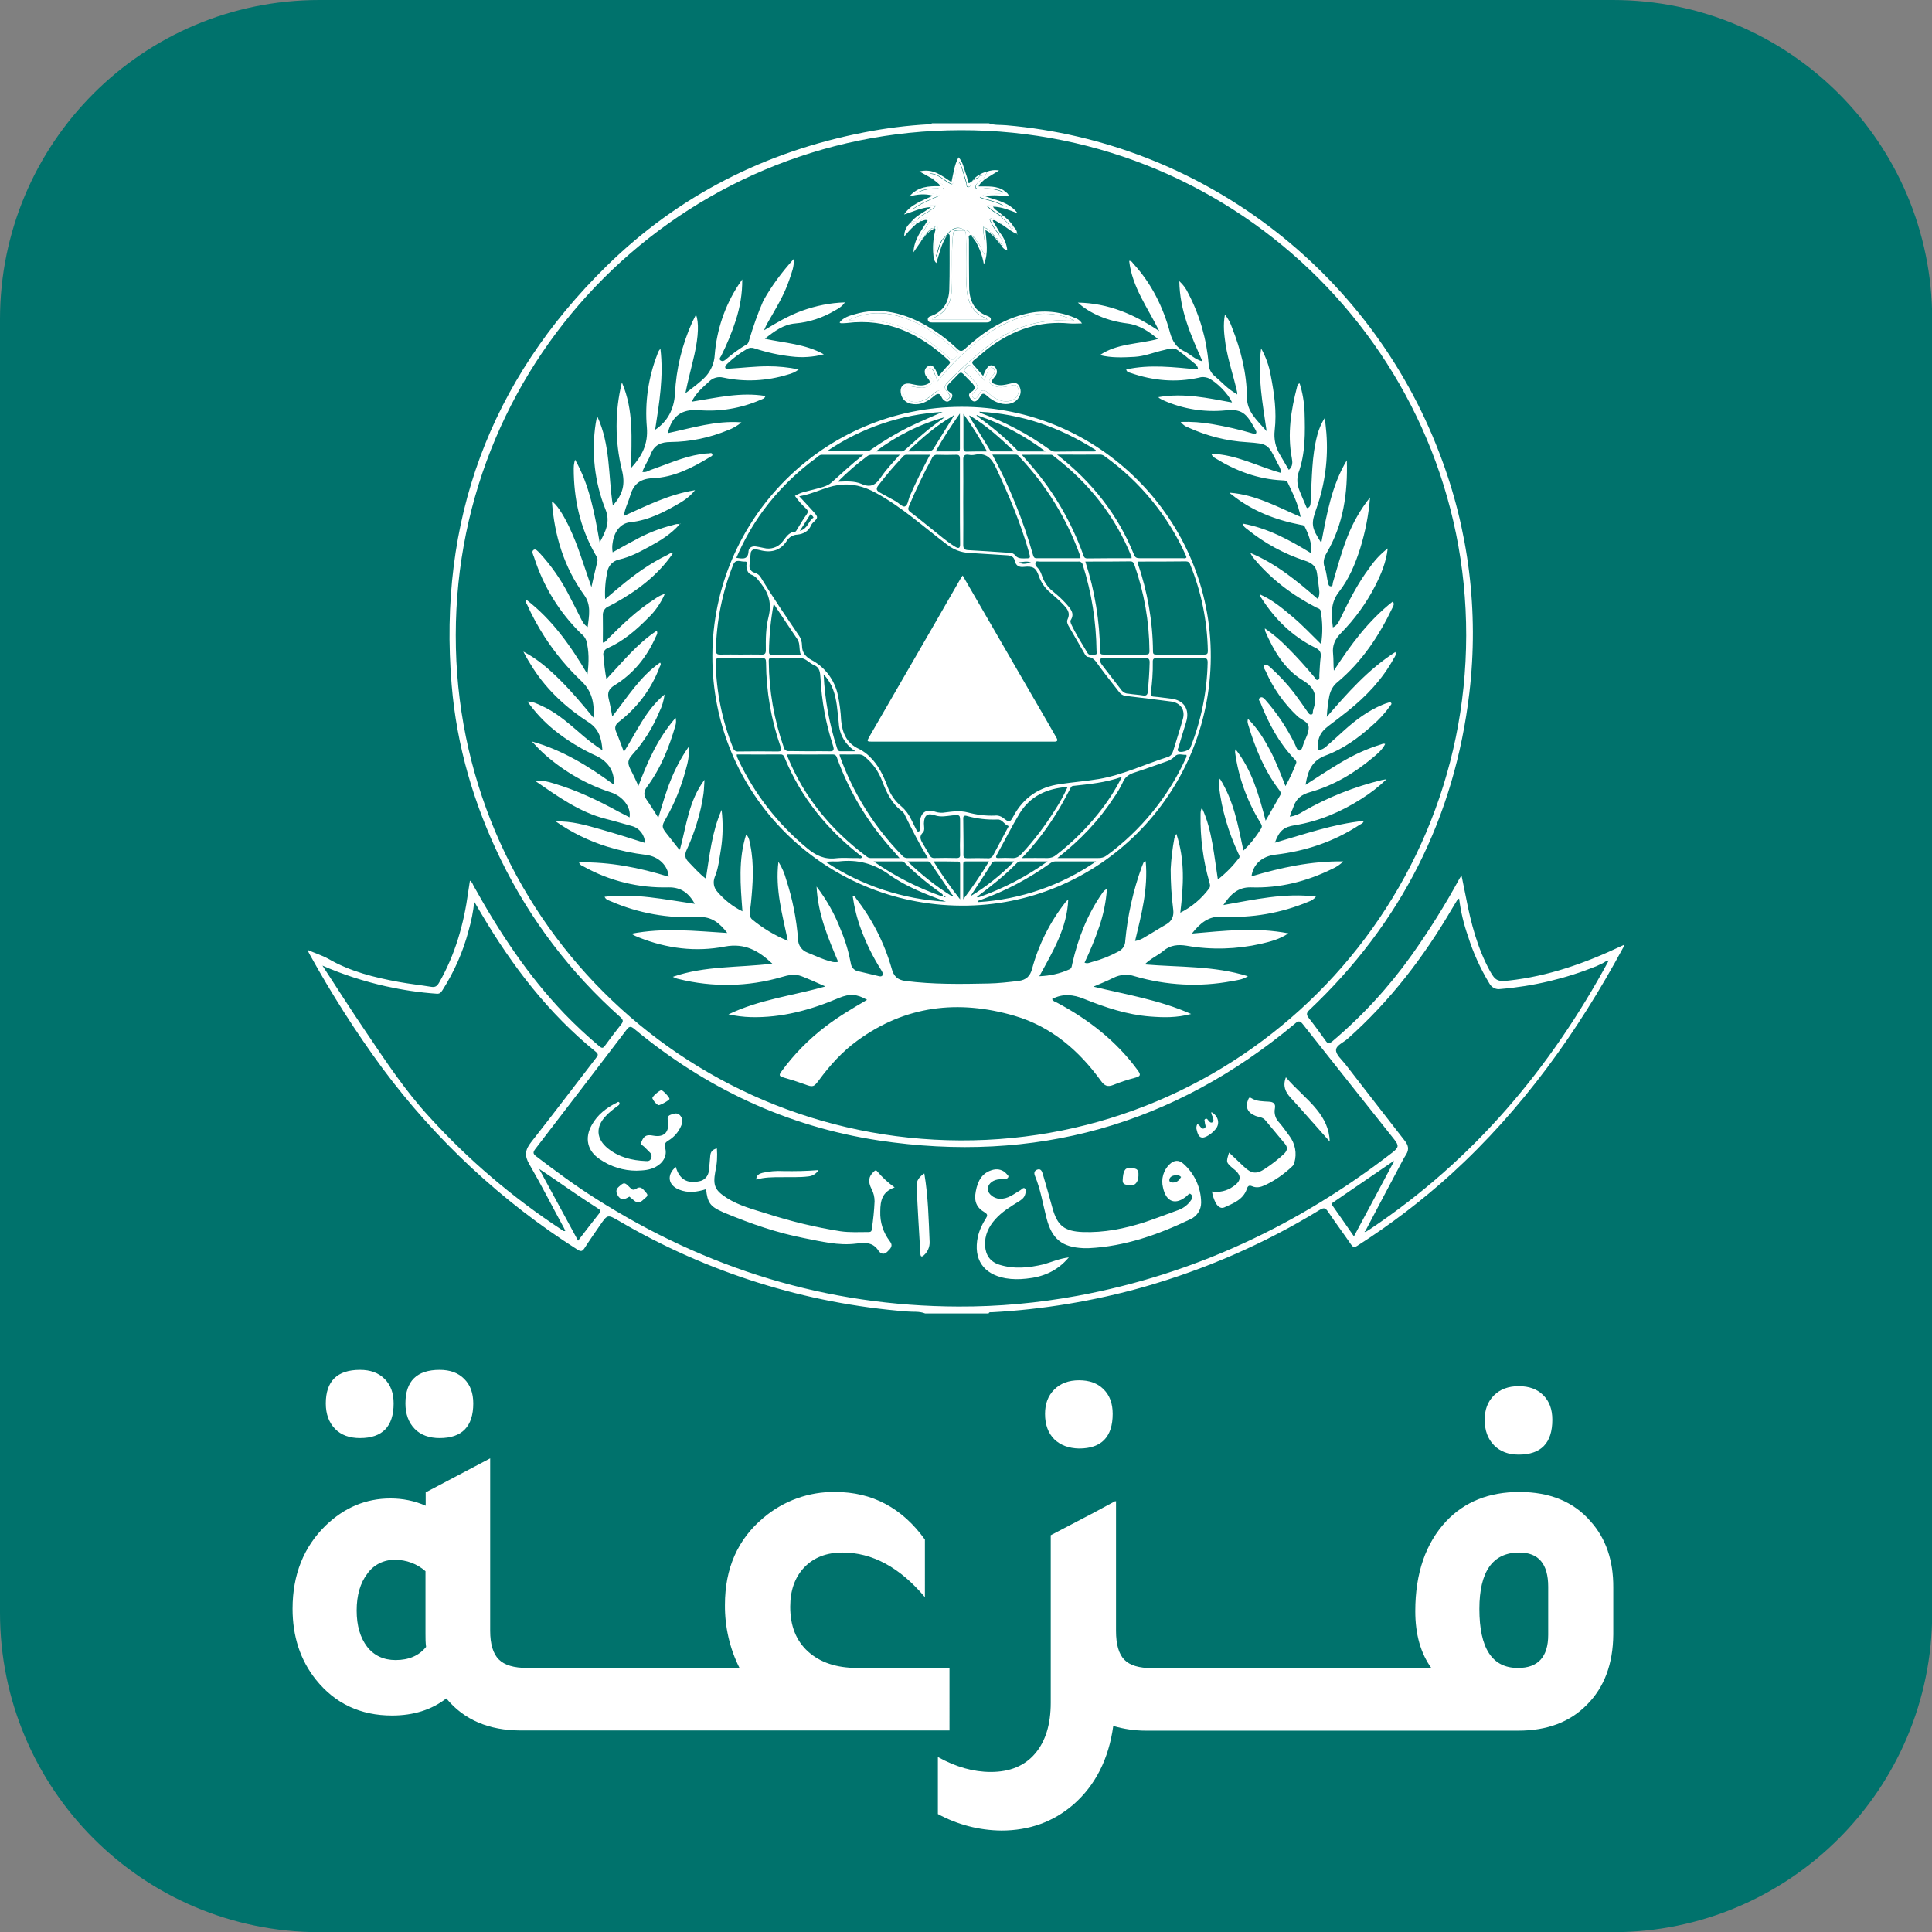 <?xml version="1.0" encoding="utf-8"?>
<!-- Generator: Adobe Illustrator 24.2.1, SVG Export Plug-In . SVG Version: 6.00 Build 0)  -->
<svg version="1.1" id="Layer_1" xmlns="http://www.w3.org/2000/svg" xmlns:xlink="http://www.w3.org/1999/xlink" x="0px" y="0px"
	 viewBox="0 0 982.6 982.6" style="enable-background:new 0 0 982.6 982.6;" xml:space="preserve">
<rect x="0" y="0" width="982.6" height="982.6" fill="#808080" stroke="none"/>
<style type="text/css">
	.st0{fill:#00726C;}
	.st1{fill:#FFFFFF;}
	.st2{fill:none;}
	.st3{fill:#26524F;}
	.st4{fill:#FBFCFF;}
</style>
<g id="Layer_2_1_">
	<g id="Layer_1-2">
		<path id="XMLID_168_" class="st0" d="M162.4,0h657.9c89.7,0,162.4,72.7,162.4,162.4v657.9c0,89.7-72.7,162.4-162.4,162.4H162.4
			C72.7,982.6,0,909.9,0,820.2V162.4C0,72.7,72.7,0,162.4,0z"/>
		<path id="XMLID_160_" class="st1" d="M470.5,668c-3-1.2-6.1-0.7-9.2-1c-51.6-4-101.7-19.8-146.4-46c-5.9-3.4-5.9-3.4-9.7,2.1
			c-2.6,3.8-5.3,7.6-7.8,11.5c-1.1,1.7-1.8,2.2-3.8,0.9c-38.4-24.4-72-55.7-99.1-92.2c-13.6-18.5-26-38-37.1-58.1
			c-0.3-0.5-0.5-1-1-2.1c3.9,1.7,7.4,2.8,10.5,4.5c11.2,6.5,23.4,9.5,35.9,11.8c5.5,1,11.1,1.6,16.6,2.5c2,0.3,2.9-0.4,3.9-2.1
			c8.2-14.3,12.6-29.8,14.8-46c0.3-1.9,0.6-3.8,0.9-5.9c1.2,0.7,1.4,1.8,1.9,2.7c13,23.4,27.6,45.6,46.2,65
			c5.6,5.8,11.5,11.3,17.7,16.5c1.3,1.1,1.9,1.1,2.9-0.3c2.7-3.7,5.4-7.3,8.2-10.8c1.3-1.6,1-2.4-0.4-3.7
			c-25.3-22.5-46-49.7-60.8-80.1c-13.7-28.1-22.4-57.7-25-88.9c-6.9-83.2,19.2-154.5,78.8-213c36.6-35.9,80.7-58.2,131.1-68
			c10.8-2.1,21.8-3.5,32.8-4.1c0.5,0,1.2,0.2,1.5-0.5h29c2.9,1.1,5.9,0.7,8.9,1c98.8,8.5,184.7,73.5,220.2,166.6
			c15,38.8,20.2,80.8,15.3,122.1c-7.5,63.5-34.8,117.2-81.2,161.1c-1.6,1.5-1.9,2.4-0.5,4.2c3,3.8,5.8,7.7,8.6,11.6
			c1.1,1.6,1.8,1.6,3.3,0.4c15.3-12.9,28.9-27.7,40.5-44c8.8-12.4,16.9-25.3,24.2-38.7c0.2-0.4,0.5-0.8,1.1-1.8
			c0.8,4.1,1.6,7.7,2.3,11.3c2.5,13,5.8,25.7,12.2,37.4c2.7,4.9,4,5.4,9.5,4.8c20.1-2.2,38.8-8.8,57-17.4c0.5-0.2,1-0.5,1.5-0.7
			c0.4,0.7-0.1,1.1-0.3,1.4c-23.2,42.9-51.2,82.1-87.4,115.1c-14.9,13.5-30.9,25.7-47.8,36.5c-1.6,1-2.2,0.7-3.2-0.7
			c-3.8-5.6-7.9-11-11.7-16.7c-1.4-2.1-2.3-2-4.3-0.8c-27.9,17.1-58.1,30.2-89.6,39.2c-25.2,7.1-51.1,11.4-77.2,12.8
			c-0.5,0-1.2-0.2-1.5,0.6L470.5,668z M708.6,590.6l-30.4,20.8c-0.5,0.4-1.2,0.6-0.6,1.6c3.7,5.2,7.2,10.4,11,15.8
			c6.7-12.5,13.2-24.6,19.6-36.7C708.6,591.6,709.1,591.1,708.6,590.6l0.3,0l-0.1-0.4L708.6,590.6z M694.8,626.4
			c0.7-0.5,1.5-0.9,2.2-1.4c52.3-35,91.5-81.5,121.2-136.5c-1.2,0-2.1,0.9-3.1,1.4s-2.1,1-3.2,1.5c-15.6,6.3-32.1,10.2-48.8,11.6
			c-2.3,0.4-4.5-0.8-5.6-2.8c-4.6-7.6-8.3-15.7-10.9-24.1c-2.2-6.2-3.7-12.6-4.5-19.1c-0.5,0.3-0.7,0.3-0.8,0.5
			c-1,1.6-1.9,3.2-2.9,4.8c-14.4,24.6-31.6,47-53,66c-2.1,1.9-5.8,3.3-5.9,5.7s2.9,4.9,4.7,7.2c10.1,13,20.1,26,30.2,38.9
			c1.8,2.3,2.4,4.3,0.8,7c-1.5,2.3-2.7,4.8-4,7.2c-5.6,10.6-11.2,21.1-16.8,31.8c-0.3,0.1-0.5,0.3-0.3,0.5
			C694.2,626.6,694.5,626.4,694.8,626.4L694.8,626.4z M231.8,323c-0.2,141.6,114.6,256.5,256.7,257c141.6,0.5,257-114.7,257.2-256.8
			c0.2-141.8-115.1-257.2-257-257S231.9,181,231.8,323L231.8,323z M487.4,664.5c20.4,0.1,40.7-1.8,60.8-5.5
			c59.3-11,112.3-36,159.9-72.8c3.3-2.6,3.5-3.5,1-6.7c-15.5-19.5-31-39-46.4-58.5c-1.6-2.1-2.5-1.8-4.2-0.3
			c-61.7,51.5-132.2,71.3-211.7,59.3c-46.6-7.1-87.9-26.6-124.2-56.7c-1.8-1.5-2.6-1.4-4,0.5c-15.4,20.2-30.8,40.4-46.3,60.5
			c-1.3,1.7-1.3,2.5,0.4,3.8c9.9,7.5,19.8,14.9,30.3,21.5C359.2,645.3,420.5,664.3,487.4,664.5z M164,491.1
			c7.4,11.4,14.7,22.8,22.3,34c10,14.8,19.9,29.8,32.1,43c19.9,21.9,42.5,41.1,67.2,57.3c0.5,0.3,0.9,1,1.9,0.6
			c-0.2-0.5-0.4-0.9-0.6-1.3c-5.9-10.8-11.5-21.9-17.7-32.6c-2.6-4.4-2.1-7.4,1-11.3c11.1-14.1,22-28.5,33-42.8
			c0.9-1.2,1.3-1.8-0.1-3c-24.1-19.5-42.6-43.7-58.3-70.3c-1.1-1.9-2.2-3.7-3.6-6.1c-0.5,5-1.5,9.9-2.9,14.8
			c-2.8,10.7-7.3,20.8-13.2,30.1c-0.7,1-1.2,2-2.9,1.9c-8.7-0.6-17.4-1.9-26-3.8C185.1,499.1,174.3,495.6,164,491.1z M274.2,594.5
			l19.8,36.5c3.7-4.8,7.2-9.4,10.7-13.8c1.1-1.4,0.5-1.9-0.6-2.6c-3.3-2.1-6.6-4.3-9.9-6.5C287.5,603.6,281,598.9,274.2,594.5z"/>
		<path id="XMLID_154_" class="st2" d="M231.8,322.9c0.2-141.9,115-256.7,257-256.8s257.2,115.2,257,257
			C745.5,465.3,630.1,580.5,488.5,580C346.3,579.5,231.6,464.6,231.8,322.9z M463.3,113L463.3,113c-2.2,1.7-3.5,4.5-3.5,7.3
			c1.8-2.3,3.9-4.4,6.1-6.4l2.2-1.4c1.1,0,2.1-1.1,3.6-0.4c-3.1,5.1-6.9,9.8-7.2,16.2l3.8-5.5l1-1.4l0.9-0.9l0.5-0.7l0.6-0.6
			l0.6-0.6l0.6-0.6l0.7-0.5l2.2-1.4c0.9,0.5,0.3,1.2,0.2,1.8c-1,3.8-1.2,7.8-0.8,11.7c0.1,1.4,0.2,3,1.5,4.2
			c1.6-4.6,2.4-9.1,4.8-13.1c0.2-0.1,0.3-0.3,0.3-0.5l0.5-0.6l0.6-0.6c0.6,0.2,0.6,0.7,0.6,1.2c0,9,0.1,18.1-0.2,27.1
			c-0.2,6.2-2.9,11.2-9.2,13.4c-1,0.4-1.9,0.8-1.7,2s1.3,1.3,2.3,1.3h27.4c1,0,2.1-0.1,2.3-1.3s-0.7-1.7-1.7-2
			c-6.7-2.6-9.2-7.9-9.3-14.6c-0.1-8.2-0.1-16.3-0.1-24.5c0-0.7-0.6-1.8,0.8-2.1l0.8,0.9l0.5,0.6l1.3,1.8c2.1,3.6,3.5,7.6,4.2,11.7
			c2.5-6.1,1.2-11.7,0.8-17.5l2.3,1.4l1,1c0.1,0.1,0.2,0.2,0.3,0.3l1,1l0.6,0.6l1.1,1.3c0.2,0.2,0.3,0.4,0.5,0.7l0.6,0.7l0.7,0.7
			h0.1c0.6,1.2,1.7,2.2,3,2.5c-0.4-3.3-1.7-6.4-3.7-9c-1.1-1.9-2.3-3.8-3.4-5.7c-0.6-0.9,0-0.9,0.6-0.8l3.3,2.1l1.8,1.1
			c2,1.3,3.9,3,6.2,3.8l0.3,0.3v-0.3h-0.4c0.4-1.7-0.7-2.6-1.6-3.7c-1.6-2.4-3.7-4.5-6.1-6.1c-1.2-1.5-3.3-2-4.5-4.1
			c4.5,0.1,8.2,1.8,12.6,3.4c-4.3-5.8-10.5-6.6-16.9-8.8c4.7-0.7,8.5-0.2,12.4,0.1c-0.3-1.4-1.3-1.9-2.1-2.6
			c-3.9-3-8.6-2.3-13.3-2.4c0.9-1.8,2.4-2.7,3.4-3.9l7-4.3c-2.2-0.3-4.4-0.1-6.4,0.7c-1.4,0.3-2.7,0.8-3.8,1.7l-1.7,1.2l-0.9,0.9
			l-0.6,0.6l-0.6,0.6c-0.8,0.6-1.6,1.8-1.9-0.4c-0.3-1.3-0.6-2.6-1.1-3.9c-0.9-2.7-1.4-5.6-3.6-8c-2.2,4-2.6,8.3-3.6,12.6
			c-5-3.3-9.4-7.1-16.3-5.4l6.3,3.5l2.6,2c0.3,0.7,1.5,0.9,1.4,2.1c-5.6-0.1-11,0.1-15.4,5.2c4.1-1.1,7.8-1.5,12-0.4
			c-5.7,2.7-11.4,4.4-14.7,9.6c4.3-1.3,8.4-3.5,13.7-3.8c-3.5,2.7-7,4.1-9.5,6.9L463.3,113z M629.4,200c-4.3-2.3-7.5-6-11.2-9.1
			c-1.8-1.5-2.9-3.7-3-6.1c-1-12.5-4.5-24.7-10.3-35.8c-1.1-2.4-2.6-4.5-4.6-6.2c0.2,14.9,5.9,27.7,11.8,40.9
			c-4-0.9-6.2-3.7-9.2-5.1c-4.1-1.9-6.2-5.1-7.3-9.4c-3.5-13.1-9.4-25-18.6-35.1c-0.5-0.6-0.8-1.6-2.2-1.5
			c1.5,13.4,9.5,24,15.3,35.7c-12.5-8.4-25.7-14.2-41.4-14.5c6.1,5.5,15.1,9.4,25.1,10.6c6.2,0.7,10.9,3.9,15.6,7.9
			c-10.1,2.7-20.7,2.2-29.5,8.2c5.9,1.5,11.7,1.2,17.6,0.9c5.3-0.3,10.1-2.5,15.2-3.5c2.2-0.5,4.7-1.4,6.8,0.1
			c2.8,2,5.5,4.2,8.1,6.4c1,0.8,2.1,1.6,2.2,3.4c-12.3-1.1-24.3-2.7-36.5,0c0.3,1.5,1.4,1.6,2.3,1.8c11.3,3.9,22.8,5,34.6,2.4
			c1.5-0.5,3.1-0.4,4.6,0.1c4.2,1.7,10.6,8.2,12.3,12.5c-12.2-2.2-24.4-5-37.5-2.7c0.7,0.5,1,0.7,1.2,0.9c0.5,0.3,1,0.6,1.6,0.8
			c9.9,4.4,20.9,6.1,31.7,5c9-1,10.9,2.8,15,10c0.3,0.6,0.7,1.3,0,1.9c-0.5,0.4-1.1,0-1.7-0.2c-6.7-1.9-13.5-3.5-20.4-4.7
			c-5.3-0.9-10.6-1.2-16-1.1c0.9,1.3,2.2,2.3,3.8,2.8c9.4,4.3,19.5,6.9,29.8,7.5c10.8,0.8,10.8,0.8,15.6,10.6c0.7,1.5,1.8,2.9,1.7,5
			c-11.8-3.3-22.7-9.4-35.3-9.7c0.4,1,1.1,1.9,2.1,2.3c10.3,6.4,21.5,10.6,33.8,11.2c1.1,0,2.3-0.1,2.9,1.1
			c2.7,5.5,5.3,11.1,6.6,17.5c-11.9-5.1-22.9-11.3-35.9-12.3c0.1,0.5,0.5,0.6,0.8,0.9c10.2,8.4,22.1,13,35,15.4
			c0.8,0.1,1.8,0.1,2.1,0.8c2,4.2,3.8,8.4,3.4,13.7c-11.2-6.7-22.1-12.8-34.8-15.1c0.3,1.6,1.4,2.2,2.3,2.9
			c8.7,7.1,18.7,12.5,29.4,16c3.1,1,5.5,2.6,6,6.1c0.4,2.8,0.8,5.6,1.1,8.5c0.3,1.7,0.1,3.4-0.6,4.9c-10.7-9.4-21.4-18.2-34.4-23.5
			c0.4,1,1,2,1.8,2.8c8.8,10.6,19.6,18.7,31.8,25c0.8,0.4,2,0.6,2.2,1.8c1,5.6,1,11.2,0.2,16.8c-5-5-9.5-9.7-14.5-13.9
			s-10.2-8.6-16.4-11.3l-0.2-0.4l-0.1,0.3h0.4c-0.5,0.8,0.2,1.3,0.5,1.8c6.9,10.9,15.8,19.6,27.4,25.3c2.2,1.1,3.1,2.3,2.8,4.7
			c-0.3,3.1-0.4,6.3-0.7,9.4c-0.1,0.8,0.3,2-0.8,2.3c-0.9,0.2-1.2-0.8-1.7-1.4c-4.4-5.4-9-10.6-13.9-15.5c-3.5-3.5-7.3-6.6-11.3-9.4
			c0,0.5,0.1,1,0.2,1.5c4.4,9.9,9.8,19.3,19.1,24.9c7,4.2,7.3,9,5.2,15.4c-0.2,0.7,0.2,1.8-0.8,2s-1.5-0.7-2-1.4
			c-2.2-3.1-4.4-6.3-6.7-9.4c-3.6-4.7-7.6-9-12-13c-0.9-0.8-2.1-2.1-3.3-1.2c-0.9,0.7,0.3,2,0.7,2.9c3.8,8.7,9.3,16.5,16.2,23
			c2,1.9,5.7,2.7,5.7,5.8c0,2.7-1.6,5.4-2.6,8.1c-0.5,1.3-0.7,3.5-2.1,3.5s-1.8-2.1-2.4-3.4c-4-8-9-15.5-14.9-22.3
			c-0.8-0.8-1.6-1.8-2.8-1.1s0,1.8,0.3,2.6c4.1,10.4,9.3,20.2,17.1,28.4c0.6,0.7,1.4,1.4,1,2.3c-1.5,4-3.4,7.9-5.4,11.6
			c-2.6-6.5-4.9-12.5-7.9-18.3s-6.3-11.1-11.2-15.9c-0.1,0.5-0.2,1-0.2,1.5c0.1,0.6,0.2,1.2,0.4,1.7c3.4,11.7,7.9,22.8,15.4,32.6
			c0.7,0.9,1.5,1.8,0.9,2.9c-2.3,4.2-4.8,8.4-7.5,13.1c-3.5-13.3-7-25.9-15.3-36.3c-0.2,0.6-0.3,1.2-0.2,1.8
			c1.7,12.4,5.9,24.3,12.5,35c0.7,1.1,1.6,2.1,0.7,3.5c-2.5,4.1-5.5,7.9-9,11.2c-2.6-12.8-4.8-25.2-12-36.6
			c-0.7,2.5-0.6,2.5-0.4,4.2c1.4,11.7,4.8,23.1,9.8,33.8c0.4,0.8,0.9,1.7,0.3,2.5c-3.1,4.1-6.6,7.7-10.7,10.8
			c-1-6.4-1.7-12.4-2.8-18.4s-2.5-12-5.3-18c-0.2,0.5-0.4,1.1-0.6,1.6c-0.1,0.7-0.1,1.4-0.1,2.1c-0.2,11.4,1.3,22.8,4.4,33.8
			c0.3,1.1,0.8,2.2,0,3.4c-3.8,5.2-8.8,9.4-14.6,12.3c1.7-13.6,2.6-26.6-2-40.1c-0.4,0.7-0.7,1.4-1,2.1c-1,5.2-1.6,10.5-1.9,15.8
			c-0.1,6.9,0.3,13.8,1.3,20.6c0.4,3.3-0.7,5.8-3.5,7.5c-3.6,2.2-7.2,4.4-10.9,6.5c-1.5,1-3.2,1.7-5,2c3.2-13.5,6.6-26.6,5.4-40.6
			c-0.8,0.5-1,0.6-1.1,0.7c-0.3,0.7-0.6,1.4-0.9,2.2c-4.4,12.1-7.2,24.8-8.4,37.6c0,2.4-1.4,4.5-3.6,5.5c-4.2,2.2-8.6,4-13.1,5.2
			c-1.2,0.3-2.5,1.1-4,0.4c2.8-5.9,5.3-12,7.4-18.1c2.2-6.2,3.5-12.8,4-19.4c-1,0.5-1.9,1.3-2.5,2.3c-7.4,10.9-12.1,22.9-15.1,35.6
			c-0.3,1.1-0.2,2.5-1.5,3c-4.8,2.1-10,3.3-15.3,3.5c6.9-12.6,14.1-24.5,14.7-38.9c-0.6,0.4-1.1,0.8-1.5,1.4
			c-7.9,10-13.6,21.4-17,33.7c-1,3.7-3,5.6-6.9,6.1c-5.1,0.6-10.2,1.2-15.3,1.3c-14.1,0.3-28.1,0.5-42.2-1.3c-4.1-0.5-5.9-2.5-7-6.3
			c-3.7-13-9.9-25.2-18.2-35.8c-0.3-0.5-0.5-1.4-1.6-0.9c0.7,5.7,2.1,11.4,4.1,16.8c2.7,7.3,6.2,14.3,10.3,20.8
			c0.5,0.9,1.3,1.8,0.6,2.7s-1.7,0.3-2.5,0.2c-3.3-0.7-6.5-1.6-9.7-2.3c-2.1-0.3-3.7-2-3.9-4.2c-1.1-5.8-2.8-11.5-5.1-16.9
			c-3-7.9-7.2-15.3-12.3-22c0.7,14,5.9,26.1,11,38.3c-1.3,0.3-2.7,0.2-4-0.3c-4-1-7.7-2.8-11.6-4.4c-2.9-1-4.8-3.7-4.8-6.7
			c-0.8-10.3-2.8-20.5-6-30.3c-0.8-3.2-2.2-6.3-4-9.2c-1.7,14,2,26.8,4.8,40.2c-6.6-2.6-12.8-6.3-18.3-10.9c-0.9-0.9-1.2-2.1-1-3.3
			c0.1-1.6,0.3-3.1,0.5-4.7c1-9.9,1.6-19.8-0.3-29.7c-0.4-1.8-0.4-3.8-2.1-5.4c-4.1,12.8-2.9,25.7-1.9,39.1
			c-4.8-2.4-9.1-5.8-12.7-9.9c-1.9-2-2.4-4.9-1.4-7.5c1.9-4.4,2.3-9.1,3.1-13.8c1.1-6.7,1.2-13.6,0.4-20.4c-5,11-6.1,22.9-8,35
			c-3.5-2.7-6-5.7-8.8-8.5c-1.9-1.9-2.1-3.7-1-6.1c3.2-6.9,5.6-14.1,7.3-21.5c0.5-2.4,1-4.8,1.3-7.2s0.3-4.7,0.5-7
			c-8.1,10.5-9.2,23.4-12.5,35.5c-0.4-0.2-0.5-0.2-0.5-0.2c-2-2.5-4-5.1-6-7.6c-2.8-3.5-2.9-4.1-0.7-7.9c4.5-7.8,7.9-16.3,10.2-25
			c1-3.6,1.8-7.2,1.4-11.5c-3.8,5.3-6.9,11.1-9.2,17.2c-2.5,5.9-4.2,12.1-6.2,18.8c-2.2-3.4-3.9-6.4-5.9-9.1
			c-1.7-2.4-1.5-4.4,0.2-6.7c7-9.4,11.4-20.1,14.5-31.4c0.4-1.2,0.4-2.5,0-3.6c-9,10.2-14.2,22.1-18.9,34.6c-0.8-1.6-1.4-3-2-4.3
			s-1.3-2.6-2-4c-1.7-3.4-1.5-5,1-7.7c5.8-6.4,10.4-13.7,13.6-21.6c1.3-2.8,2.2-5.8,2.7-8.9c-9.7,8-14.2,19-20.7,29.2
			c-1.4-3.6-2.5-6.9-3.9-10.1c-1-2.3-0.5-3.8,1.5-5.3c9.4-7.1,16.5-16.8,20.6-27.8c0.2-0.7,1-1.3,0.2-2.2
			c-10.2,7.1-16.6,17.6-24.3,27.4c-0.7-3.3-1.1-6.1-1.8-8.9c-0.8-3.2,0-5.2,3-7c9.6-5.9,16.3-14.4,20.9-24.6
			c0.4-0.9,1.2-1.8,0.5-3.1c-10,6.6-17.4,15.8-25.6,24.6c-0.7-3.9-1.2-7.9-1.5-11.9c-0.4-1.7,0.6-3.4,2.2-3.9
			c7.9-3.6,14.4-9.2,20.5-15.3c3.5-3.4,6.4-7.5,8.4-12c0.2,0,0.5-0.1,0.3-0.5l-0.5,0.3c-1.8,0.6-3.4,1.5-4.9,2.6
			c-8.9,5.6-16.4,12.8-23.7,20.2c-0.7,0.7-1.2,1.7-2.6,1.9c0-4.7,0-9.2,0-13.7c-0.2-2.1,1.1-4.1,3.1-4.8c1-0.4,2-0.9,2.9-1.5
			c11.5-6.4,21.9-14.2,29.5-25.2l0.2-0.4l-0.3,0.1l0.1,0.4c-1.2-0.7-2,0.3-2.9,0.7c-8.8,4.2-16.5,9.8-23.9,16
			c-2.4,2-4.8,4.1-7.6,6.4c-0.2-4.7,0.1-9.4,1.1-14c0.5-3,2.8-5.4,5.8-6.1c5.8-1.3,10.8-4,15.9-6.8c5.5-3,10.8-6.3,15-11.1l0.3-0.3
			h-0.3v0.4c-1.2-0.5-2.3,0-3.4,0.3c-6.9,1.7-13.5,4.3-19.7,7.8c-3.7,2-7.3,4-11.1,6.1c-0.4-1.6-0.4-3.3,0-4.9
			c0.8-5.8,4.1-9.9,8.9-10.4c9.7-1.1,18-5.5,26.1-10.3c2.6-1.6,5-3.6,6.9-6c-13.3,2.1-24.5,7.8-36.2,13.1c0.5-3.9,2.1-6.9,3.1-10
			c1.7-5.9,4.9-9,11.6-9.2c10.6-0.4,20-5.2,29-10.7c0.6-0.4,1.5-0.6,1.3-1.4c-0.2-1.1-1.3-0.5-2-0.5c-1.4,0.1-2.8,0.2-4.1,0.4
			c-8.9,1.5-17.1,5.2-25.5,8.1c-1.2,0.4-2.4,1.3-4,0.9c1.1-3.3,3.1-5.9,4.2-8.9c1.9-5,5.2-6.3,10.3-6.3c10-0.1,19.8-2.2,29-6
			c2.5-0.9,4.9-2.3,6.9-4c-13.1-1-25.2,2.9-37.5,5.5c2.2-8.9,7.2-12.4,15.7-11.7c10.7,0.8,21.5-1,31.4-5.2c1-0.4,2.3-0.6,2.6-2
			c-12.6-2.1-24.8,0.9-37.5,2.9c2.2-4.6,5.7-7.3,8.9-10.3c1.8-1.8,4.5-2.6,7-2c10.9,2.3,22.3,1.8,33-1.5c2-0.5,3.9-1.3,5.5-2.6
			c-5.1-1.1-10.3-1.6-15.6-1.6c-6.6,0-13.2,0.8-19.7,1.2c-0.7,0.1-1.7,0.6-2-0.4c-0.3-0.8,0.3-1.5,0.9-2c3-2.9,6.4-5.5,10.1-7.6
			c1.2-0.7,2.7-0.8,3.9-0.3c6.1,2,12.3,3.4,18.7,4.1c5.5,0.7,11.1,0.3,16.5-1.1c-9.5-5.3-19.7-5.7-30-7.9c5-3.9,9.5-7.3,15.5-7.8
			c7.1-0.7,13.9-2.9,20-6.5c1.9-1,3.8-2.1,5.2-4.2c-7.4,0.2-14.7,1.6-21.6,4.2c-6.9,2.5-13.2,6.2-19.4,10c0.5-1.3,1.1-2.6,1.8-3.8
			c4.1-7.2,8.5-14.2,11.1-22.1c1.1-3.3,2.5-6.6,2.1-10.2l0.2-0.1l-0.2,0.1c-5.9,6.4-11.1,13.2-14.7,21.2c-2.8,6.4-5.1,13-7.1,19.7
			c-0.3,0.9-0.4,1.9-1.4,2.5c-3.8,2.2-7.3,4.7-10.5,7.6c-0.8,0.7-1.8,1.2-2.7,0.5s0-1.6,0.3-2.3c2.9-5.8,5.4-11.8,7.5-18
			c2.3-6.7,3.4-13.8,3.3-20.9c-0.9,1.4-1.4,2-1.9,2.8c-7,10.6-11.3,22.9-12.3,35.6c-0.2,4-1.7,7.8-4.4,10.7
			c-3.1,3.3-6.8,5.9-10.5,8.7c1.4-6.7,3.2-13.2,4.6-19.7c2.1-9.4,2.3-16.3,0.8-20.3c-0.7,1.3-1.3,2.5-1.9,3.8
			c-5.2,11.5-8.2,23.9-8.8,36.5c-0.5,7.9-3.7,14-10.1,18.3c2.1-13.6,4.4-27.1,2.7-41.2c-0.8,0.8-1.3,1.8-1.6,2.9
			c-4.6,11.8-6.4,24.5-5.3,37.1c0.8,8.4-2.5,14.6-8,20.6c0.1-14.5,1.5-29.1-4.7-43.5c-3.6,14.6-3.6,29.9,0,44.5
			c1.8,7.3,0.7,12.3-4.6,18.1c-2.3-15.1-1-30.7-8-45.5c-0.3,1.7-0.6,2.6-0.7,3.6c-2.3,14.8-0.6,30.1,5,44c2.5,6.3,0,11.1-3,16.7
			c-2.6-14.8-5.1-29-12.5-42.1c-0.2,0.5-0.3,1-0.4,1.5c-0.1,1-0.2,2-0.3,2.9c0,15.4,3.2,30,10.9,43.5c0.7,1.2,1.5,2.3,1.1,3.8
			c-1,4-1.9,8.1-3,13c-2-5.8-3.7-10.8-5.4-15.8c-1.7-5.1-3.7-10.2-6-15c-3.3-6.8-6.4-11.4-8.7-12.8c1.3,17.3,6.1,33.4,16.4,47.6
			c3.6,5,2.4,10.5,1.8,16.3c-2-1.2-2.7-2.8-3.5-4.4c-2.3-4.4-4.4-8.8-6.7-13.1c-3.8-7.2-8.5-14-14.1-20c-0.8-0.9-2.1-2.4-3.1-1.8
			c-1.3,0.8-0.3,2.5,0.1,3.7c4.7,14.8,12.9,28.2,24,39c1.2,0.9,2.1,2.1,2.6,3.5c1.4,5.4,1.3,10.8,0.6,17.1
			c-8.7-14.7-17.9-27.9-31.1-37.9c-0.3,0.8-0.2,1.6,0.3,2.3c2.6,5.7,5.6,11.3,9,16.6c5.4,8.2,11.8,15.8,18.9,22.6
			c5,4.8,6.6,10.9,5.9,18.4c-5.6-6.8-10.8-13-16.5-18.7s-11.8-11-19.1-14.9c1.5,2.9,3.2,5.8,5,8.6c7.4,11.4,17.2,20.2,28.4,27.5
			c5,3.2,6.4,8,6.8,14.1c-4.3-3-8.5-6.2-12.4-9.6c-5.9-5-11.7-10-18.8-13.1c-2-0.9-4-1.9-6.8-2c3.9,5.5,8.5,10.4,13.7,14.6
			c6.6,5.2,13.9,9.7,21.6,13.2c6.1,2.9,9.2,8.2,8.5,14.4c-12.9-9.4-26.2-17.6-41.6-21.9c2.1,2.4,4.5,4.7,6.9,6.9
			c9.7,8.5,21.1,15,33.3,19c6.2,2,10.4,7.7,9.5,12.7c-1.9-1-3.9-2-5.8-3c-10.5-5.7-21.2-10.8-32.6-14.2c-2.9-0.9-5.9-1.8-9.7-1.4
			c11.7,8,22.7,16,36.1,19.4c4.4,1.1,8.7,2.4,13.1,3.6c3.9,1,6.7,4.5,6.7,8.6c-7.5-2.3-14.9-4.8-22.5-6.9s-14.9-4.3-22.8-4
			c8,5.6,16.8,9.9,26.1,12.8c6.5,2,13.1,3.4,19.9,4.2c6.3,0.8,11.1,5.5,11.4,11.1c-14.8-4.6-29.8-7.6-45.6-7.3
			c0.5,1.5,1.6,1.7,2.5,2.2c13.1,7.3,28,10.9,43,10.5c6.4-0.1,10.3,2.9,13.4,8.4c-15.4-2.2-30.4-5.6-45.9-3.6
			c0.7,1.5,2.1,1.8,3.2,2.3c14.1,6.1,29.3,8.8,44.6,8c6.5-0.3,10.6,2.9,14.6,8.1c-16.4-1-32.3-2.8-48.8,0.4c1.1,0.6,1.6,0.9,2,1.1
			c0.6,0.3,1.2,0.6,1.9,0.8c14.1,5.7,28.9,7.5,43.7,4.6c10.2-2,17.3,2.2,24.1,8.7c-17,2.1-34.3,1.1-50.6,6.8
			c0.9,0.5,1.9,0.8,2.9,1.1c17.3,4.3,35.4,4,52.5-1c3.4-1,6.8-1.7,10.1-0.4c4,1.5,7.8,3.4,12.1,5.2c-16.6,4.7-33.5,6.5-49.3,14.2
			c3.7,0.8,7.5,1.3,11.4,1.4c15.8,0.4,30.5-3.7,44.9-9.8c5.3-2.3,8.9-2.1,14.2,1c-7.2,4.3-14.3,8.4-20.9,13.4
			c-8.6,6.6-16.3,14.3-22.7,23.1c-1.4,2-0.8,2.4,1.1,3c3.7,1.1,7.3,2.2,10.9,3.5c4,1.4,4.6,1.3,7.1-2.1c5.6-7.6,11.9-14.5,19.5-20.1
			c24.4-17.9,51.4-21,79.9-12.7c18.8,5.5,33,17.7,44.3,33.3c1.8,2.4,3.4,3.1,6.2,2c3.7-1.4,7.4-2.7,11.2-3.7c2.6-0.7,3-1.4,1.3-3.7
			c-10.9-14.8-24.9-25.8-41-34.4c-0.9-0.5-2.1-0.6-2.6-1.9c5.4-2.9,10.8-2.3,16.2-0.1c10.9,4.4,22,8.1,33.8,9
			c6.6,0.5,13.3,0.7,20.7-1.3c-16.2-7.3-32.8-9.8-49.7-13.9c3.8-1.7,7.1-3,10.2-4.5c3.4-1.7,7.2-1.9,10.8-0.8
			c16,4.7,32.9,5.6,49.4,2.5c2.6-0.5,5.4-0.7,8.2-2.5c-17.2-5.3-34.8-4.4-52.5-6c3.1-3.1,6.7-4.5,9.5-6.9c3.6-3.1,7.5-3.3,11.9-2.6
			c12.6,2.1,25.4,1.8,37.8-1c4.6-1.1,9.2-2.2,13.9-5.3c-16.7-3.2-32.7-1.3-49.1,0.1c4.2-5.3,8.6-9,15.5-8.6c15,0.8,30-1.8,43.8-7.6
			c1.5-0.4,2.8-1.3,3.8-2.6c-16-2-31.2,1.5-47.1,4.3c3.6-5.6,7.6-9.3,14.1-9c14.6,0.5,28.3-3,41.3-9.4c2.1-0.9,4-2.2,5.6-3.8
			c-16.3-0.2-31.5,3.2-46.7,7.6c0.9-6.3,5.5-10.2,12-11c15.5-1.9,29.9-6.7,43-15.2c0.7-0.5,1.8-0.8,2.1-2
			c-15.6,1.5-30.2,6.8-45.2,11.1c2.2-6,4.3-8,10.2-8.9c12.2-2,23.4-6.8,33.8-13.4c4.6-2.9,8.9-6.2,12.8-10c-1.2,0.2-1.8,0.3-2.3,0.4
			c-14.1,3.4-27.6,8.8-40.1,16c-2.1,1.4-4.4,2.3-6.8,2.7c0.3-2,1.3-3.6,1.9-5.2c1.4-4.1,4.1-6.1,8.3-7.3
			c12.1-3.5,22.7-9.8,32.3-17.8c2.3-2,4.6-4,6-6.7c-0.8-0.4-1.5,0-2.1,0.2c-7.2,2.3-14.2,5.4-20.6,9.3c-5.9,3.5-11.6,7.3-17.4,11
			l-0.3-0.3c1-6.4,3-11.8,10.2-14.4c8.9-3.3,16.6-8.9,23.7-15.3c3.4-2.9,6.5-6.3,9.1-10c0.2-0.4,0.8-0.7,0.5-1.3
			c-0.4-0.7-1-0.4-1.6-0.2c-0.9,0.3-1.9,0.6-2.8,1c-7.4,3-13.7,7.7-19.5,13c-2.9,2.6-5.8,5.3-8.8,7.9c-1.2,1.3-2.9,2.1-4.6,2.4
			c-0.5-6.1,0.9-9.2,5.5-12.6c3.2-2.4,6.4-4.9,9.6-7.4c9.4-7.5,17.5-16.1,23.4-26.7c0.5-0.9,1.4-1.7,0.9-3.4
			c-13.9,8.9-24.3,20.9-34.9,33c0.2-3.6,0.6-7.1,1.3-10.7c0.5-2.7,2-5.2,4.2-7c12.4-10.4,21.1-23.5,28-38c0.4-0.9,0.9-1.7,0.1-3
			c-12.4,9.7-21.5,22.1-30,35.2c-0.4-3-0.1-5.8-0.4-8.6c-0.5-4.3,1-7.5,4-10.5c7-7.1,12.9-15.2,17.4-24.1c3-5.9,5.6-12,6.4-19.1
			c-3.6,2.8-6.7,6.1-9.3,9.9c-5.9,8-10.4,16.9-14.8,25.8c-0.8,1.7-1.6,3.5-3.8,4.5c-0.8-6.5-1.3-12.5,3.1-18.1
			c5.1-6.6,8.3-14.2,10.8-22.1c2.6-8.4,4.3-17.1,5-25.9c-4.9,6-8.8,12.8-11.5,20c-3,7.6-5.1,15.5-7.4,23.3c-0.2,0.7,0,1.9-1,1.9
			s-1.3-1.1-1.5-1.9c-0.5-2.5-0.7-5.1-1.6-7.5c-1.2-2.9-0.5-5.2,1-7.7c8.4-14.5,10.7-30.5,10.2-47c-7.7,12.8-10.2,27.3-13,42
			c-5.2-7.9-5.4-9.6-2.4-17.7c4.3-12.2,6-25.2,5-38.1c-0.2-2.4-0.5-4.7-0.8-7.8c-1.7,2.7-3,5.6-3.8,8.7c-2.9,10.9-2.7,22-3.4,33.1
			c0,0.9,0,1.8-0.2,2.6c-0.2,0.6-0.7,1.2-1.3,1.5c-0.6,0.1-0.8-0.7-1-1.3c-1.1-2.6-2.3-5.2-3.3-7.9c-1.2-2.8-1.3-5.8-0.4-8.7
			c3.5-10.1,3.4-20.5,3.1-30.9c-0.1-5-1-9.9-2.5-14.6c-1.1,0.3-1.2,1.1-1.3,1.7c-3.1,11.9-5,23.9-2.7,36.2c0.4,2.1,0.6,4.3-1.5,6.1
			c-1.5-2.6-3-5.1-4.5-7.7c-2.3-3.7-3.2-8.1-2.7-12.4c1.1-9.4-0.2-18.7-2-27.9c-0.9-4.8-2.6-9.5-5.1-13.7
			c-1.9,14.4,0.8,27.9,2.8,42.1c-2.7-3.1-5.2-5.5-7.1-8.3c-1.9-2.6-2.9-5.6-2.9-8.8c0-12.4-3.1-24.1-7.6-35.6
			c-0.8-2.4-2-4.6-3.6-6.6c-1.1,5.2-0.5,10.1,0.3,15c1.3,8.5,4.2,16.6,6,24.9C629.7,199.8,629.5,199.9,629.4,200z M489,460.6
			c69.6,0.3,126.5-56.3,126.9-126.3S559,206.9,489,207c-69.8,0.1-126.5,56.8-126.7,126.6C362.1,403.6,418.6,460.4,489,460.6z
			 M477.3,191.4c-0.4-1.2-1-2.4-1.6-3.5c-0.8-1.2-2-2.6-3.6-1.7s-2.1,2.7-1.4,4.6c0.3,0.5,0.6,1,1,1.4c1.6,1.9,1.4,2.7-1,3.5
			s-5,0-7.6-0.5c-3.5-0.7-5.5,1.4-4.9,4.9c0.4,2.6,2.4,4.7,5,5.2c3.7,1,7-0.2,10-2.4c1.2-0.8,2.3-2.3,3.6-2.5c1.8-0.4,1.9,2,3,2.9
			s2.2,1.4,3.3,0.3s2-2.8,0.4-3.8c-3.3-2.1-1.8-3.8,0-5.5c6.6-6.3,3.8-6.4,10.5,0.1c1.7,1.7,2.8,3.3-0.2,5.1c-1.7,1-0.9,2.6,0.2,3.8
			c1.2,1.4,2.4,1,3.5-0.2c0.4-0.4,0.7-0.9,1-1.4c1-2,2-1.8,3.5-0.4c1.9,1.8,4.1,3,6.6,3.8c3.9,1.1,7.8,0,9.5-2.9
			c1.3-1.8,1.3-4.3,0.1-6.1c-1.2-1.9-3-1.3-4.8-0.9c-2.2,0.6-4.4,1.1-6.7,0.4c-2.5-0.8-2.8-1.6-1.1-3.6c0.4-0.4,0.7-0.9,1-1.4
			c0.9-1.6,0.3-3.5-1.2-4.4c-1.6-1.1-2.8,0.2-3.7,1.4c-0.7,1.2-1.2,2.4-1.7,3.6c-1.6-1.9-3.1-3.7-4.7-5.4c-1-1.1-1.1-1.7,0.1-2.7
			c2.9-2.2,5.5-4.8,8.5-6.9c11.8-8.7,25-13.1,39.8-11.8c2.1,0.2,4.2,0,6.6,0c-0.9-1.4-2.3-2.4-3.8-2.9c-7.7-3.3-16.2-4-24.3-2.1
			c-12.2,2.8-22.3,9.6-31.4,17.9c-1.5,1.4-2.4,1.6-4,0c-5.4-5.2-11.5-9.6-18.1-13.1c-10.8-5.6-21.9-8-33.9-4.5
			c-2.8,0.8-5.8,1.6-7.8,4.2c0.3,0.2,0.5,0.4,0.6,0.4c1,0,2,0,3-0.1c20.5-2.6,37.1,5.3,51.7,18.8c0.8,0.7,1.3,1.2,0.3,2.3
			C480.8,187.2,479.2,189.2,477.3,191.4z"/>
		<path id="XMLID_153_" class="st1" d="M403.6,131.8c0.5,3.6-1,6.9-2.1,10.3c-2.6,7.9-7,14.9-11.1,22.1c-0.7,1.2-1.3,2.5-1.8,3.8
			c6.2-3.8,12.5-7.5,19.4-10c7-2.5,14.3-4,21.7-4.2c-1.4,2.1-3.4,3.2-5.2,4.2c-6.1,3.6-12.9,5.9-20,6.5c-6,0.5-10.6,3.9-15.5,7.8
			c10.2,2.2,20.5,2.6,30,7.9c-5.4,1.4-11,1.8-16.5,1.1c-6.4-0.7-12.6-2.1-18.7-4.1c-1.3-0.5-2.7-0.4-3.9,0.3
			c-3.7,2.1-7.1,4.7-10.1,7.6c-0.6,0.6-1.2,1.3-0.9,2c0.4,1,1.4,0.4,2,0.4c6.6-0.4,13.1-1.2,19.7-1.2c5.2,0,10.5,0.5,15.6,1.6
			c-1.6,1.3-3.5,2.1-5.5,2.6c-10.7,3.3-22,3.9-33,1.5c-2.5-0.6-5.2,0.2-7,2c-3.2,3-6.7,5.7-8.9,10.3c12.7-2,24.8-5,37.5-2.9
			c-0.4,1.4-1.7,1.6-2.6,2c-9.9,4.3-20.7,6.1-31.4,5.2c-8.5-0.6-13.5,2.8-15.7,11.7c12.3-2.6,24.4-6.5,37.5-5.5
			c-2,1.7-4.4,3.1-6.9,4c-9.2,3.8-19,5.9-29,6c-5,0-8.4,1.4-10.3,6.3c-1.1,3-3.1,5.7-4.2,8.9c1.6,0.4,2.8-0.4,4-0.9
			c8.4-2.9,16.6-6.7,25.5-8.1c1.4-0.2,2.7-0.4,4.1-0.4c0.7,0,1.7-0.6,2,0.5c0.2,0.8-0.7,1-1.3,1.4c-9,5.5-18.4,10.3-29,10.7
			c-6.8,0.3-9.9,3.3-11.6,9.2c-0.9,3.2-2.6,6.1-3.1,10c11.8-5.3,23-11,36.2-13.1c-1.9,2.4-4.3,4.4-6.9,6
			c-8.1,4.8-16.4,9.3-26.1,10.3c-4.8,0.5-8.1,4.6-8.9,10.4c-0.3,1.6-0.3,3.3,0,4.9c3.8-2.1,7.4-4.2,11.1-6.1
			c6.2-3.5,12.8-6.1,19.6-7.8c1.1-0.3,2.2-0.8,3.4-0.3h-0.1c-4.2,4.8-9.5,8.1-15,11.1c-5.1,2.8-10.1,5.5-15.9,6.8
			c-3,0.7-5.3,3.1-5.8,6.1c-1,4.6-1.4,9.3-1.1,14c2.8-2.3,5.1-4.4,7.6-6.4c7.4-6.2,15.2-11.8,23.9-16c0.9-0.4,1.7-1.4,2.9-0.7h-0.1
			c-7.6,11-18,18.8-29.5,25.2c-1,0.5-1.9,1-2.9,1.5c-2,0.7-3.3,2.7-3.1,4.8c0.1,4.5,0,9,0,13.7c1.3-0.1,1.9-1.1,2.6-1.9
			c7.4-7.4,14.9-14.6,23.7-20.2c1.5-1.1,3.1-2,4.9-2.6l0.2,0.2c-2,4.5-4.8,8.6-8.4,12c-6,6.1-12.5,11.7-20.5,15.3
			c-1.6,0.6-2.6,2.3-2.2,3.9c0.3,4,0.8,7.9,1.5,11.9c8.3-8.8,15.6-18,25.6-24.6c0.7,1.3-0.1,2.2-0.5,3.1
			c-4.5,10.2-11.3,18.7-20.9,24.6c-3,1.8-3.8,3.8-3,7c0.7,2.8,1.2,5.6,1.8,8.9c7.7-9.8,14.1-20.3,24.3-27.4c0.8,0.9,0,1.6-0.2,2.2
			c-4.1,11-11.3,20.6-20.6,27.8c-2,1.5-2.5,3-1.5,5.3c1.4,3.2,2.5,6.5,3.9,10.1c6.5-10.1,11-21.2,20.7-29.2
			c-0.4,3.1-1.3,6.1-2.7,8.9c-3.3,7.9-7.9,15.3-13.6,21.6c-2.5,2.8-2.7,4.3-1,7.7c0.7,1.3,1.3,2.6,2,4s1.2,2.7,2,4.3
			c4.7-12.5,9.9-24.3,18.9-34.6c0.3,1.2,0.3,2.5,0,3.6c-3.2,11.2-7.5,22-14.5,31.4c-1.7,2.3-1.9,4.3-0.2,6.7c2,2.8,3.7,5.7,5.9,9.1
			c2.1-6.7,3.8-12.9,6.2-18.8c2.4-6.1,5.5-11.9,9.2-17.2c0.5,4.4-0.4,8-1.4,11.5c-2.3,8.7-5.7,17.2-10.2,25
			c-2.2,3.8-2.1,4.4,0.7,7.9c2,2.5,4,5.1,6,7.6c0,0.1,0.2,0.1,0.5,0.2c3.3-12.1,4.5-24.9,12.5-35.5c-0.2,2.4-0.2,4.7-0.5,7
			s-0.8,4.9-1.3,7.2c-1.7,7.4-4.1,14.6-7.3,21.5c-1.1,2.4-0.9,4.2,1,6.1c2.7,2.8,5.3,5.8,8.8,8.5c1.9-12,3.1-23.9,8-35
			c0.8,6.8,0.7,13.6-0.4,20.4c-0.8,4.6-1.2,9.3-3.1,13.8c-1,2.6-0.5,5.5,1.4,7.5c3.5,4.1,7.8,7.5,12.7,9.9
			c-1-13.3-2.2-26.3,1.9-39.1c1.6,1.6,1.7,3.6,2.1,5.4c2,9.9,1.3,19.8,0.3,29.7c-0.2,1.6-0.4,3.1-0.5,4.7c-0.2,1.2,0.1,2.4,1,3.3
			c5.5,4.6,11.7,8.3,18.3,11c-2.8-13.4-6.5-26.3-4.8-40.2c1.8,2.8,3.1,5.9,4,9.2c3.2,9.8,5.2,20,6,30.3c0,3,2,5.7,4.8,6.7
			c3.8,1.5,7.5,3.4,11.6,4.4c1.3,0.5,2.7,0.6,4,0.3c-5.1-12.1-10.3-24.2-11-38.3c5.1,6.7,9.3,14.1,12.3,22c2.3,5.4,4,11.1,5.1,16.9
			c0.2,2.1,1.8,3.9,3.9,4.2c3.3,0.7,6.5,1.6,9.7,2.3c0.8,0.2,1.9,0.6,2.5-0.2s-0.1-1.8-0.6-2.7c-4.2-6.6-7.6-13.5-10.3-20.8
			c-2-5.4-3.4-11-4.2-16.7c1.1-0.5,1.3,0.4,1.6,0.9c8.3,10.7,14.5,22.8,18.2,35.8c1,3.8,2.9,5.8,7,6.3c14,1.8,28.1,1.6,42.2,1.3
			c5.1-0.1,10.2-0.7,15.3-1.3c3.9-0.5,5.9-2.4,6.9-6.1c3.3-12.3,9.1-23.8,16.9-33.8c0.4-0.6,0.9-1,1.5-1.4
			c-0.6,14.4-7.8,26.3-14.7,38.9c5.3-0.2,10.5-1.3,15.3-3.5c1.3-0.5,1.2-1.9,1.5-3c2.9-12.8,7.6-24.8,15.1-35.6
			c0.6-1,1.4-1.8,2.5-2.3c-0.5,6.6-1.8,13.1-4,19.4c-2.1,6.2-4.6,12.2-7.4,18.1c1.5,0.7,2.8-0.1,4-0.4c4.6-1.2,9-3,13.1-5.2
			c2.2-1,3.6-3.1,3.6-5.5c1.2-12.8,4-25.5,8.4-37.6c0.3-0.7,0.6-1.5,0.9-2.2c0.1-0.1,0.3-0.2,1.1-0.7c1.3,14.1-2.2,27.2-5.4,40.6
			c1.8-0.3,3.5-1,5-2c3.7-2.1,7.2-4.4,10.9-6.5c2.9-1.7,3.9-4.2,3.5-7.5c-0.9-6.8-1.3-13.7-1.3-20.6c0.3-5.3,0.9-10.6,1.9-15.8
			c0.3-0.7,0.6-1.5,1-2.1c4.5,13.5,3.6,26.5,2,40.1c5.8-2.9,10.8-7.1,14.7-12.4c0.8-1.2,0.3-2.2,0-3.4c-3.1-11-4.6-22.4-4.4-33.8
			c0-0.7,0-1.4,0.1-2.1c0.1-0.6,0.3-1.1,0.6-1.6c2.8,6,4.2,12,5.3,18s1.8,12,2.8,18.4c4-3.1,7.6-6.8,10.7-10.8
			c0.7-0.8,0.1-1.7-0.3-2.5c-5-10.7-8.4-22.1-9.8-33.8c-0.2-1.8-0.3-1.7,0.4-4.2c7.1,11.3,9.3,23.8,12,36.6c3.5-3.3,6.5-7.1,9-11.2
			c0.9-1.4-0.1-2.4-0.7-3.5c-6.5-10.7-10.8-22.6-12.5-35c-0.1-0.6,0-1.3,0.2-1.8c8.3,10.5,11.8,23,15.3,36.3
			c2.7-4.7,5.1-8.9,7.5-13.1c0.6-1.1-0.3-2.1-0.9-2.9c-7.4-9.8-11.9-21-15.4-32.6c-0.2-0.6-0.3-1.1-0.4-1.7c0-0.5,0.1-1,0.2-1.5
			c4.9,4.8,8.2,10.3,11.2,15.9s5.3,11.8,7.9,18.3c2.1-3.8,3.9-7.6,5.4-11.6c0.4-0.9-0.3-1.6-1-2.3c-7.8-8.2-13-18-17.1-28.4
			c-0.3-0.8-1.5-1.8-0.3-2.6s2,0.3,2.8,1.1c5.9,6.7,10.9,14.2,14.9,22.3c0.7,1.3,1.1,3.4,2.4,3.4s1.6-2.2,2.1-3.5
			c1-2.7,2.6-5.4,2.6-8.1c0-3.1-3.7-3.9-5.7-5.8c-6.9-6.5-12.4-14.3-16.2-23c-0.4-0.9-1.6-2.2-0.7-2.9c1.1-0.9,2.4,0.4,3.3,1.2
			c4.4,4,8.4,8.3,12,13c2.3,3.1,4.5,6.2,6.7,9.4c0.5,0.7,1,1.6,2,1.4s0.6-1.3,0.8-2c2.1-6.4,1.8-11.2-5.2-15.4
			c-9.3-5.6-14.8-15.1-19.1-24.9c-0.1-0.5-0.2-1-0.2-1.5c4.1,2.8,7.9,6,11.3,9.5c4.9,4.9,9.5,10,13.9,15.3c0.5,0.6,0.8,1.6,1.7,1.4
			c1.1-0.3,0.8-1.5,0.8-2.3c0.2-3.1,0.3-6.3,0.7-9.4c0.3-2.4-0.5-3.6-2.8-4.7c-11.6-5.7-20.5-14.5-27.4-25.3c-0.3-0.5-1-1-0.5-1.8
			v0.1c6.2,2.7,11.3,7,16.4,11.3s9.4,8.9,14.5,13.9c0.9-5.6,0.8-11.3-0.2-16.8c-0.2-1.2-1.3-1.4-2.2-1.8c-12.2-6.3-23-14.4-31.8-25
			c-0.7-0.8-1.3-1.8-1.8-2.8c13,5.4,23.7,14.2,34.4,23.5c0.7-1.5,0.9-3.2,0.6-4.9c-0.3-2.8-0.7-5.7-1.1-8.5c-0.5-3.5-2.9-5.1-6-6.1
			c-10.7-3.5-20.6-8.9-29.4-16c-0.9-0.7-2-1.3-2.3-2.9c12.7,2.3,23.7,8.3,34.8,15.1c0.4-5.2-1.3-9.5-3.4-13.7
			c-0.4-0.7-1.3-0.6-2.1-0.8c-12.8-2.5-24.7-7.1-35-15.4c-0.3-0.2-0.7-0.3-0.8-0.9c13,1,24.1,7.2,35.9,12.3
			c-1.2-6.4-3.9-11.9-6.6-17.5c-0.6-1.2-1.8-1-2.9-1.1c-12.3-0.6-23.4-4.8-33.8-11.2c-1-0.5-1.8-1.3-2.1-2.3
			c12.6,0.3,23.5,6.4,35.3,9.7c0.2-2-0.9-3.5-1.7-5c-4.8-9.8-4.8-9.8-15.6-10.6c-10.3-0.6-20.4-3.2-29.8-7.5
			c-1.5-0.5-2.8-1.5-3.8-2.8c5.4-0.2,10.7,0.2,16,1.1c6.9,1.2,13.7,2.7,20.4,4.7c0.5,0.1,1.2,0.6,1.7,0.2c0.7-0.6,0.3-1.3,0-1.9
			c-4.1-7.2-6-11-15-10c-10.8,1.1-21.8-0.6-31.7-5c-0.5-0.2-1.1-0.5-1.6-0.8c-0.3-0.1-0.5-0.3-1.2-0.9c13.1-2.3,25.3,0.5,37.5,2.7
			c-1.7-4.3-8.2-10.8-12.3-12.5c-1.5-0.5-3.1-0.6-4.6-0.1c-11.8,2.6-23.3,1.5-34.6-2.4c-0.8-0.3-2-0.3-2.3-1.8
			c12.1-2.7,24.2-1.1,36.5,0c0-1.7-1.2-2.6-2.2-3.4c-2.6-2.2-5.3-4.4-8.1-6.4c-2.2-1.6-4.6-0.6-6.8-0.1c-5.1,1.1-9.9,3.2-15.2,3.5
			c-5.9,0.3-11.7,0.6-17.6-0.9c8.8-6,19.5-5.5,29.5-8.2c-4.7-3.9-9.4-7.1-15.6-7.9c-10-1.2-19.1-5.1-25.1-10.6
			c15.7,0.3,28.9,6.1,41.4,14.5c-5.8-11.8-13.8-22.3-15.3-35.7c1.3-0.1,1.6,0.9,2.2,1.5c9.2,10.1,15.1,22,18.6,35.1
			c1.2,4.3,3.2,7.5,7.3,9.4c3,1.4,5.2,4.1,9.2,5.1c-5.9-13.2-11.6-25.9-11.8-40.8c2,1.8,3.5,3.9,4.6,6.3
			c5.8,11.1,9.3,23.3,10.3,35.8c0.1,2.4,1.2,4.6,3,6.1c3.7,3.1,6.8,6.8,11.2,9.1l0.3,0.4l0.1-0.8c-1.8-8.4-4.7-16.4-6-24.9
			c-0.7-4.9-1.3-9.7-0.3-15c1.6,2,2.8,4.2,3.6,6.6c4.5,11.4,7.5,23.2,7.6,35.6c0,3.2,1.1,6.2,2.9,8.8c2,2.9,4.4,5.2,7.1,8.3
			c-2-14.2-4.7-27.7-2.8-42.1c2.4,4.3,4.1,9,4.9,13.8c1.8,9.2,3.1,18.5,2,27.9c-0.5,4.3,0.4,8.7,2.7,12.4c1.5,2.5,3,5.1,4.5,7.7
			c2.1-1.8,1.9-4,1.5-6.1c-2.3-12.3-0.4-24.3,2.7-36.2c0.2-0.6,0.2-1.4,1.3-1.7c1.5,4.7,2.3,9.6,2.5,14.6
			c0.3,10.4,0.5,20.9-3.1,30.9c-0.9,2.9-0.7,5.9,0.4,8.7c1,2.7,2.2,5.2,3.3,7.9c0.2,0.5,0.4,1.4,1,1.3c0.6-0.3,1.1-0.8,1.3-1.5
			c0.2-0.9,0.2-1.8,0.2-2.6c0.7-11.1,0.5-22.3,3.4-33.1c0.8-3.1,2.1-6,3.8-8.7c0.3,3,0.6,5.4,0.8,7.8c1,12.9-0.7,25.9-5,38.1
			c-2.9,8.1-2.7,9.8,2.4,17.7c2.8-14.7,5.3-29.2,13-42c0.5,16.5-1.7,32.5-10.2,47c-1.5,2.6-2.1,4.8-1,7.7c0.9,2.3,1,5,1.6,7.5
			c0.2,0.9,0.4,1.9,1.5,1.9s0.8-1.2,1-1.9c2.3-7.8,4.4-15.7,7.4-23.3c2.8-7.2,6.7-14,11.5-20c-0.7,8.8-2.4,17.5-5,25.9
			c-2.5,7.9-5.7,15.6-10.8,22.1c-4.4,5.6-3.9,11.6-3.1,18.1c2.2-1,3-2.8,3.8-4.5c4.3-8.9,8.8-17.8,14.8-25.8
			c2.6-3.8,5.7-7.1,9.3-9.9c-0.8,7.1-3.4,13.2-6.4,19.1c-4.5,8.8-10.4,16.9-17.4,24c-3,3-4.5,6.3-4,10.5c0.3,2.8,0.1,5.6,0.4,8.6
			c8.5-13.1,17.6-25.5,30-35.2c0.8,1.2,0.4,2.1-0.1,3c-6.9,14.5-15.6,27.6-28,38c-2.2,1.7-3.6,4.2-4.2,7c-0.7,3.5-1.1,7.1-1.3,10.7
			c10.5-12.1,21-24.1,34.9-33c0.5,1.7-0.4,2.5-0.9,3.4c-5.8,10.6-14,19.2-23.4,26.7c-3.1,2.5-6.4,5-9.6,7.4
			c-4.5,3.4-5.9,6.5-5.5,12.6c1.7-0.3,3.4-1.1,4.6-2.4c3-2.6,5.9-5.3,8.8-7.9c5.9-5.3,12.2-10,19.5-13c0.9-0.4,1.8-0.7,2.8-1
			c0.5-0.2,1.2-0.5,1.6,0.2c0.3,0.5-0.2,0.9-0.5,1.3c-2.6,3.7-5.7,7.1-9.1,10c-7.1,6.4-14.8,12-23.7,15.3
			c-7.1,2.6-9.1,7.9-10.2,14.4v0.6l0.3-0.3c5.8-3.7,11.5-7.5,17.4-11c6.5-3.9,13.4-7.1,20.6-9.3c0.6-0.2,1.2-0.6,2.1-0.2
			c-1.4,2.8-3.7,4.8-6,6.7c-9.6,8.1-20.2,14.4-32.3,17.8c-4.2,1.2-6.9,3.2-8.3,7.3c-0.5,1.6-1.5,3.2-1.9,5.2
			c2.4-0.4,4.7-1.3,6.8-2.7c12.5-7.2,26.1-12.6,40.1-16c0.6-0.1,1.1-0.2,2.3-0.4c-3.9,3.8-8.2,7.1-12.8,10
			c-10.4,6.6-21.5,11.4-33.8,13.4c-5.8,0.9-8,2.9-10.2,8.9c15-4.3,29.5-9.5,45.2-11.1c-0.3,1.3-1.3,1.5-2.1,2
			c-13.1,8.6-27.5,13.4-43,15.2c-6.5,0.8-11.1,4.7-12,11c15.2-4.5,30.3-7.8,46.7-7.6c-1.6,1.6-3.5,2.9-5.6,3.8
			c-13,6.4-26.7,9.9-41.3,9.4c-6.5-0.2-10.5,3.5-14.1,9c15.9-2.8,31.1-6.3,47.1-4.3c-0.9,1.2-2.3,2.1-3.8,2.6
			c-13.9,5.8-28.8,8.4-43.8,7.6c-7-0.4-11.3,3.3-15.5,8.6c16.4-1.4,32.4-3.3,49.1-0.1c-4.6,3.1-9.3,4.2-13.9,5.3
			c-12.4,2.8-25.3,3.2-37.8,1c-4.4-0.7-8.3-0.4-11.9,2.6c-2.8,2.4-6.4,3.8-9.5,6.9c17.7,1.5,35.2,0.6,52.5,6c-2.8,1.8-5.5,2-8.2,2.5
			c-16.4,3.1-33.3,2.2-49.4-2.5c-3.6-1.2-7.4-0.9-10.8,0.8c-3.2,1.6-6.4,2.9-10.2,4.5c16.9,4.1,33.5,6.7,49.7,13.9
			c-7.4,2-14.1,1.8-20.7,1.3c-11.8-0.9-22.9-4.6-33.8-9c-5.4-2.2-10.8-2.8-16.2,0.1c0.5,1.2,1.7,1.4,2.6,1.9
			c16.1,8.6,30.2,19.6,41,34.4c1.7,2.3,1.3,3-1.3,3.7c-3.8,1-7.5,2.2-11.2,3.7c-2.8,1.1-4.4,0.5-6.2-2
			c-11.2-15.5-25.3-27.7-44.1-33.2c-28.5-8.3-55.5-5.2-79.9,12.7c-7.6,5.5-13.9,12.5-19.5,20.1c-2.6,3.5-3.1,3.6-7.1,2.1
			c-3.6-1.3-7.3-2.5-10.9-3.5c-1.9-0.6-2.6-1-1.1-3c6.4-8.8,14-16.5,22.7-23.1c6.6-5,13.7-9.2,20.9-13.4c-5.2-3-8.8-3.2-14.2-1
			c-14.3,6.1-29.1,10.2-44.9,9.8c-3.8-0.1-7.6-0.6-11.4-1.4c15.8-7.6,32.7-9.5,49.3-14.2c-4.3-1.9-8.2-3.7-12.1-5.2
			c-3.4-1.3-6.8-0.6-10.1,0.4c-17.1,5-35.2,5.3-52.5,1c-1-0.2-2-0.6-2.9-1.1c16.3-5.7,33.6-4.6,50.6-6.7
			c-6.9-6.5-13.9-10.6-24.1-8.7c-14.9,2.9-29.6,1-43.7-4.6c-0.6-0.3-1.3-0.5-1.9-0.8c-0.4-0.2-0.9-0.5-2-1.1
			c16.5-3.2,32.4-1.4,48.8-0.4c-4-5.2-8.1-8.4-14.6-8.1c-15.3,0.8-30.6-1.9-44.6-8c-1.1-0.5-2.5-0.7-3.2-2.3
			c15.6-1.9,30.6,1.4,45.9,3.6c-3.1-5.5-7-8.5-13.4-8.4c-15,0.4-29.9-3.2-43-10.5c-0.9-0.5-2-0.7-2.5-2.2
			c15.7-0.3,30.8,2.7,45.6,7.3c-0.3-5.6-5.1-10.3-11.4-11.1c-6.7-0.8-13.4-2.2-19.9-4.2c-9.3-2.9-18.1-7.2-26.1-12.8
			c7.9-0.3,15.4,1.9,22.8,4s15,4.5,22.5,6.9c0-4-2.8-7.6-6.7-8.6c-4.4-1.2-8.7-2.5-13.1-3.6c-13.5-3.4-24.4-11.4-36.1-19.4
			c3.8-0.4,6.8,0.5,9.7,1.4c11.5,3.4,22.2,8.5,32.6,14.2c1.9,1,3.8,2,5.8,3c0.9-5-3.3-10.7-9.5-12.7c-12.3-4-23.6-10.5-33.3-19
			c-2.4-2.1-4.7-4.5-6.9-6.9c15.4,4.3,28.8,12.5,41.6,21.9c0.7-6.1-2.4-11.4-8.5-14.4c-7.7-3.5-15-7.9-21.6-13.2
			c-5.2-4.2-9.8-9.1-13.7-14.6c2.8,0,4.8,1.1,6.8,2c7.1,3.1,13,8.1,18.8,13.1c3.9,3.5,8.1,6.8,12.5,9.7c-0.4-6-1.8-10.8-6.8-14.1
			c-11.3-7.3-21.1-16.2-28.4-27.5c-1.8-2.8-3.5-5.6-5-8.6c7.3,3.8,13.3,9.1,19.1,14.9s10.9,11.9,16.5,18.7
			c0.7-7.5-0.9-13.6-5.9-18.4c-7.2-6.8-13.5-14.4-18.9-22.7c-3.4-5.3-6.4-10.8-9-16.6c-0.5-0.6-0.6-1.5-0.3-2.3
			c13.1,10.1,22.4,23.2,31.1,37.9c0.8-6.4,0.8-11.8-0.6-17.1c-0.5-1.4-1.4-2.6-2.6-3.5c-11.1-10.8-19.3-24.2-24-39
			c-0.4-1.2-1.5-2.9-0.1-3.7c1-0.6,2.2,0.9,3.1,1.8c5.5,6,10.3,12.8,14.1,20c2.3,4.3,4.5,8.8,6.7,13.1c0.8,1.5,1.5,3.2,3.5,4.4
			c0.7-5.7,1.9-11.2-1.8-16.3c-10.3-14.2-15.1-30.3-16.4-47.6c2.3,1.4,5.4,6,8.7,12.8c2.3,4.9,4.3,9.9,6,15c1.7,5,3.4,10,5.4,15.8
			c1.1-4.9,2-8.9,3-13c0.4-1.5-0.4-2.6-1.1-3.8c-7.7-13.5-10.9-28.1-10.9-43.6c0-1,0.1-2,0.3-2.9c0.1-0.5,0.2-1,0.4-1.5
			c7.4,13.1,9.9,27.3,12.5,42.1c3-5.6,5.5-10.4,3-16.7c-5.6-13.9-7.3-29.2-5-44c0.2-1,0.4-1.9,0.7-3.6c6.9,14.8,5.6,30.4,8,45.5
			c5.2-5.8,6.4-10.8,4.6-18.1c-3.6-14.6-3.6-29.9,0-44.5c6.2,14.4,4.8,29,4.7,43.5c5.5-6,8.7-12.1,8-20.6
			c-1.1-12.6,0.7-25.3,5.3-37.1c0.3-1.1,0.8-2.1,1.6-2.9c1.7,14.1-0.6,27.6-2.7,41.2c6.3-4.2,9.6-10.4,10.1-18.3
			c0.6-12.6,3.6-25,8.8-36.5c0.6-1.2,1.2-2.4,1.9-3.8c1.5,4,1.3,10.8-0.8,20.3c-1.5,6.6-3.3,13.1-4.6,19.7c3.7-2.8,7.4-5.4,10.5-8.7
			c2.6-3,4.2-6.8,4.4-10.7c1-12.7,5.1-25,12.1-35.7c0.5-0.7,1-1.4,1.9-2.8c0.1,7.1-1.1,14.1-3.3,20.9c-2,6.2-4.5,12.2-7.4,18
			c-0.4,0.7-1.3,1.6-0.3,2.3s1.9,0.2,2.7-0.5c3.3-2.9,6.8-5.4,10.5-7.6c1-0.5,1.1-1.6,1.4-2.5c2-6.7,4.3-13.3,7.1-19.7
			C392.6,145.1,397.8,138.3,403.6,131.8L403.6,131.8z"/>
		<path id="XMLID_105_" class="st1" d="M489,460.6c-70.4-0.3-126.9-57-126.7-127.1c0.2-69.8,57-126.5,126.7-126.6
			c70-0.1,127.2,57.4,126.8,127.4S558.6,461,489,460.6z M483.8,455.6c0.2,0.1,0.6,0.3,0.7,0.2c0.4-0.4,0.1-0.6-0.3-0.8
			c-3.6-5.3-7.1-10.5-10.7-15.8c-0.3-0.7-1.1-1.2-1.9-1.1c-3.1,0-6.2,0-10,0C468.4,444.7,475.8,450.6,483.8,455.6L483.8,455.6z
			 M493.6,211.6l-0.6-0.3l0.1,0.7c3.2,5.3,6.5,10.5,9.7,15.8c0.5,0.8,0.8,1.8,2.1,1.8c3.4,0,6.8,0,10.9,0
			C508.5,222.6,501.6,216.4,493.6,211.6L493.6,211.6z M484.6,211.6c-8.3,4.7-15.4,10.9-22.9,18c3.9,0,7-0.1,10.1,0
			c1.4,0.1,2.7-0.6,3.3-1.9c3.2-5.3,6.5-10.5,9.8-15.8c0.1-0.2,0.2-0.6,0.2-0.6C484.9,211.2,484.7,211.4,484.6,211.6z M497.8,211.5
			c-0.4-0.3-0.8-0.5-1.2-0.2l0.8,0.7c6.9,4.9,13.4,10.3,19.3,16.3c0.5,0.7,1.3,1.2,2.2,1.3c4.2,0,8.5,0,12.8,0
			C521.5,221.8,510,215.7,497.8,211.5z M497.9,456.3c12.4-4.4,24.2-10.5,34.9-18.2c-5,0-9.2,0-13.3,0c-0.9-0.1-1.8,0.2-2.4,0.9
			c-6,6.2-12.8,11.5-19.7,16.7c-0.2,0.2-0.5,0.4-0.5,0.5C497.2,456.6,497.6,456.4,497.9,456.3L497.9,456.3z M406.5,252.4
			c2.6,2.9,4.9,5.2,7,7.6c2.8,3.1,2.7,3.2-0.2,6c-0.3,0.3-0.6,0.7-0.8,1.2c-1.3,3-3.9,4.4-7,4.7c-2.2,0.1-4.2,1.3-5.3,3.1
			c-3,4.7-7.4,6.2-12.8,5c-1-0.2-1.9-0.5-2.9-0.6c-1.1-0.3-2.2,0.3-2.6,1.4c-0.1,0.2-0.1,0.4-0.1,0.6c-0.2,2-0.5,3.9-0.6,5.9
			c-0.3,1.8,0.8,3.6,2.7,4c1.3,0.4,2.5,1.3,3.1,2.5c6,9.9,12.6,19.5,19.1,29.1c1.2,1.6,1.8,3.5,1.8,5.5c0,3.4,1.8,5.6,4.7,7.2
			c6.9,3.6,11.8,10.1,13.5,17.7c0.9,4.3,1.5,8.7,1.7,13.1c0.6,6.5,2.9,11.8,9.3,14.6c1.9,1,3.7,2.3,5.2,3.8c4.4,4.2,6.9,9.5,9,15
			c1.4,4,3.8,7.6,7.1,10.3c2.2,1.9,3.9,4.2,5.1,6.8c0.8,1.7,1.7,3.3,2.5,5c0.3,0.5,0.5,1.2,1.2,1s0.7-0.9,0.7-1.5c0-1.1,0-2.2,0-3.2
			c0.2-5,3.2-7,7.9-5.3c1.6,0.5,3.3,0.6,4.9,0.3c3.8-0.5,7.6-1,11.5,0c4.5,1.2,9.1,1.8,13.8,1.6c1.5-0.2,3,0.3,4.1,1.1
			c3.3,2.6,3.5,2.6,5.5-1.1c5.1-9.3,13-14.5,23.4-16c6.6-1,13.3-1.5,19.9-2.6c12.2-2.1,23.3-7.5,35-11.2c1.7-0.5,2.4-1.8,2.9-3.5
			c1.6-5.3,3.3-10.5,4.8-15.8c1.3-4.6-1.1-8.2-5.9-8.9c-7.5-1-15-1.9-22.5-2.8c-1.5,0-2.9-0.7-3.9-1.9c-3.4-4.4-6.8-8.6-10.1-13.1
			c-1.6-2.1-2.7-4.6-5.8-4.9c-1-0.1-1.6-1.2-2-2c-2.5-4.3-5-8.7-7.5-13c-0.8-1.3-1.6-2.8-0.9-4.2c1.6-3.5-0.5-5.6-2.5-7.7
			s-4.2-3.9-6.3-5.8c-2.7-2.2-4.7-5.1-5.8-8.3c-1.5-4.4-3-5.3-7.7-4.8c-2.3,0.3-4-0.6-4.5-2.8c-0.5-2.5-2.1-3-4.3-3.1
			c-6.4-0.4-12.8-0.8-19.1-1.2c-4-0.2-7.9-1.7-11.1-4.2c-11.8-8.9-22.8-19-36-26.2c-6.3-3.5-12.6-5.1-19.4-4.1
			S413.7,251.2,406.5,252.4z M537.6,231.2c17.9,14,31,30.6,39.2,51c0.6,1.5,1.5,1.7,2.9,1.7c7.3,0,14.5,0,21.8,0
			c0.6,0,1.4,0.3,1.9-0.4c0-0.3-0.1-0.6-0.2-0.8c-9-20.2-23.3-37.7-41.3-50.6c-0.6-0.5-1.3-0.8-2.1-0.9
			C552.7,231.3,545.5,231.2,537.6,231.2z M578.7,285.6c-0.1,0.4-0.2,0.6-0.1,0.7c5,14.5,7.7,29.8,7.8,45.1c0,1.5,0.8,1.5,1.9,1.5
			c8.1,0,16.1,0,24.2,0c1.5,0,1.8-0.5,1.8-1.9c-0.3-15.1-3.3-30-9-43.9c-0.2-1-1.1-1.6-2.1-1.6C595,285.6,586.8,285.6,578.7,285.6z
			 M374.7,383.7c0,0.3,0,0.7,0.1,1c0.2,0.6,0.5,1.3,0.8,1.9c8.2,17.3,20.1,32.6,34.9,44.8c4.4,3.7,8.9,5.8,14.7,5.1
			c3.7-0.4,7.5,0,11.2-0.1c0.7,0,1.6,0.5,2.1-0.6c-17.6-13.5-31.2-30.2-39.6-50.8c-0.3-0.9-1.1-1.4-2-1.3
			C389.5,383.8,382.2,383.7,374.7,383.7L374.7,383.7z M489.9,255.5c0,7.2,0.1,14.4,0,21.6c0,2.1,0.7,2.6,2.7,2.7
			c6.2,0.3,12.4,0.8,18.6,1.2c1.7,0.1,3.9-0.1,5,1.3c1.3,1.7,2.9,1.7,4.6,1.7c3.4,0,3.4,0,2.5-3.2c-4.2-14.8-10.2-28.9-16.7-42.8
			c-2.4-5.1-5.1-7.9-10.9-6.7c-1,0.2-2,0.2-3,0c-2.1-0.3-2.9,0.4-2.8,2.7C490,241.1,489.9,248.3,489.9,255.5z M412.1,382.1
			c3,0,6.1-0.1,9.1,0c2.5,0.1,3.4-0.1,2.4-3.1c-3.6-11-5.7-22.5-6.3-34.1c-0.2-2.8-0.3-5.4-3.2-6.6c-2.5-1-4.3-3.6-7.2-3.7
			c-4.6-0.1-9.2,0-13.9-0.1c-1.5,0-2.1,0.3-2,1.9c0.1,14.9,2.7,29.6,7.6,43.6c0.2,1.3,1.4,2.2,2.8,2
			C405,382,408.5,382.1,412.1,382.1z M376.9,334.7c-3.5,0-7.1,0.1-10.6,0c-1.7-0.1-2.4,0.2-2.3,2.2c0.3,14.9,3.3,29.6,8.8,43.4
			c0.3,1.3,1.5,2.1,2.8,1.9c6.6-0.1,13.2-0.1,19.8,0c2.2,0,2.2-0.7,1.6-2.4c-4.8-13.7-7.3-28.2-7.4-42.8c0-1.7-0.3-2.4-2.2-2.3
			C383.8,334.8,380.4,334.7,376.9,334.7z M537.8,436.4c7.5,0,14,0,20.6,0c1.7,0.1,3.3-0.4,4.6-1.4c17.1-12.6,30.8-29.3,39.7-48.5
			c0.3-0.8,1-1.5,0.7-2.6c-1.9,0.2-4.2-1-5.8,0.7c-1.3,1.3-2.9,2.3-4.7,2.8c-5.2,1.8-10.3,3.7-15.6,5.4c-3,0.9-5.2,2.3-6.4,5.4
			c-1.3,2.7-2.8,5.2-4.5,7.6C558.9,417.3,549.5,427.2,537.8,436.4z M552,285.6c4.8,14.8,7.3,30.2,7.5,45.7c0,1.3,0.5,1.6,1.7,1.6
			c7.2,0,14.4,0,21.5,0c1.4,0,1.9-0.3,1.9-1.8c-0.1-15-2.7-29.8-7.7-44c-0.4-1-0.8-1.6-2-1.6C567.5,285.6,559.9,285.6,552,285.6z
			 M457.5,436.4c-3-3.5-5.8-6.5-8.3-9.6c-10-12.2-17.9-26-23.3-40.8c-0.4-1.2-0.6-2.3-2.5-2.3c-7.7,0.1-15.3,0-23.2,0
			c0.2,0.6,0.2,0.9,0.4,1.3c8.5,20.7,22.2,37.2,40,50.5c0.6,0.5,1.3,0.9,2.1,0.9L457.5,436.4z M575.5,283.9c0-0.2,0-0.5,0-0.7
			c-8.3-20.7-21.7-37.5-39.3-51c-0.5-0.4-1-0.9-1.5-0.9c-4.8-0.1-9.7,0-15,0c2.1,2.4,3.7,4.2,5.3,6.1c11.2,13.1,19.9,28.2,25.8,44.4
			c0.4,1.1,0.5,2.2,2.2,2.2C560.5,283.9,567.9,283.9,575.5,283.9z M549.5,283.9c0-0.4,0-0.7-0.1-1.1c-6.7-18.8-17.2-35.9-30.9-50.4
			c-0.5-0.6-1-1.2-1.9-1.2c-3.9,0-7.7,0-11.9,0c8.7,16.2,15.7,33.4,20.7,51.1c0.3,1,0.6,1.6,1.7,1.6
			C534.6,283.9,542,283.9,549.5,283.9z M376.6,332.9c3.5,0,7.1-0.1,10.6,0c1.8,0.1,2.3-0.5,2.3-2.3c-0.1-5.7,0-11.5,1.4-17
			c1.6-6.5,0.2-11.6-3.7-16.6c-1.5-1.8-2.5-3.8-5-4.7c-1.8-0.6-2.4-2.4-2.6-4.3c-0.1-0.9,1-2.6-0.9-2.4s-4.5-1.6-5.8,1.6
			c-5.5,13.8-8.5,28.5-8.8,43.4c0,1.9,0.5,2.3,2.3,2.3C369.7,332.8,373.2,332.9,376.6,332.9L376.6,332.9z M374.5,283.7
			c3.2,0.5,6,1.1,6.2-3.4c0.1-1.7,1.7-2.6,3.5-2.4c1.5,0.2,2.9,0.5,4.3,0.8c3.4,0.9,7.1-0.3,9.3-3c1.9-2.2,3.1-5,6.6-5.3
			c0.4,0,0.9-1,1.2-1.5c1.5-2.4,2.9-4.9,4.6-7.2c1-1.4,0.7-2.2-0.4-3.2c-2.1-1.9-3.9-4-5.5-6.3c2.9-1.9,6.2-2.3,9.4-3.2
			s6.9-1.5,9.2-3.6c5.2-4.6,10.2-9.4,16.2-14.1h-21.2c-1.1,0-1.8,0.8-2.5,1.4c-10.5,7.6-19.8,16.8-27.5,27.3
			C382.6,267.3,378.1,275.3,374.5,283.7L374.5,283.7z M488.2,255.2c0-7.3,0-14.6,0-21.8c0-1.7-0.5-2.2-2.1-2.1
			c-3.1,0.1-6.3,0.1-9.4,0c-1.2-0.1-2.3,0.6-2.7,1.7c-4.3,7.9-8.2,16.1-11.7,24.4c-0.6,1.4-0.5,2.1,0.8,3.1
			c3.8,2.8,7.4,5.9,11.1,8.8s7.4,6.2,11.5,8.7c1.8,1.1,2.7,1,2.6-1.5C488.2,269.3,488.2,262.2,488.2,255.2L488.2,255.2z M427,383.7
			c0,0.3,0.1,0.7,0.2,1c6.8,18.9,17.6,36.1,31.7,50.5c0.5,0.7,1.4,1.1,2.3,1.2c3.4,0,6.8,0,10.7,0c-4.5-7.4-8.1-14.6-11.7-21.9
			c-0.3-0.7-0.8-1.4-1.4-1.9c-5.4-3.9-7.9-9.6-10.2-15.5c-1.7-4.6-4.6-8.7-8.4-11.9c-0.8-0.9-1.9-1.4-3.1-1.5
			C433.7,383.8,430.4,383.7,427,383.7z M519.7,436.4c4.8,0,9-0.1,13.1,0c1.6,0,3.1-0.5,4.3-1.5c7.9-6.1,15-13.1,21.2-20.8
			c4.8-5.9,8.9-12.2,12.3-19c-8.5,3-16.7,3.7-24.8,4.6c-1.1,0.1-1.3,1.1-1.7,1.8c-1.8,3.3-3.5,6.6-5.4,9.8
			C533.3,420.4,527,428.8,519.7,436.4L519.7,436.4z M600.3,334.7c-3.9,0-7.9,0.1-11.8,0c-1.5,0-2.3,0.2-2.2,2
			c0.1,5.2-0.3,10.4-1,15.6c-0.2,1.3,0,1.9,1.6,2c2.8,0.2,5.7,0.7,8.5,1c6.7,0.7,9.8,5.4,7.9,11.8c-1.3,4.3-2.7,8.6-3.9,13
			c-0.2,0.6-0.8,1.2-0.2,1.9c1.1,1.1,5.6-0.2,6.2-1.7c5.5-13.8,8.5-28.5,8.8-43.4c0-2-0.7-2.2-2.3-2.2
			C608,334.8,604.2,334.7,600.3,334.7L600.3,334.7z M538.6,285.6c-3.3,0-6.7,0-10,0c-0.6,0-1.5-0.4-1.9,0.4
			c-0.3,0.8-0.1,1.6,0.5,2.2c1.2,1.2,2.1,2.6,2.6,4.2c1,3.2,2.9,6.1,5.5,8.2c2.5,2,4.8,4.1,6.9,6.4c2,2.4,4.7,4.8,2.3,8.5
			c-0.2,0.4,0,1.2,0.2,1.7c2.4,5.2,5.5,10,8.4,14.9c0.9,1.5,2.5,0.8,3.8,0.8s0.8-1.1,0.8-1.8c-0.2-14.9-2.5-29.7-7-43.8
			c-0.2-1.1-1.2-1.9-2.3-1.7c0,0,0,0,0,0C545.3,285.6,542,285.6,538.6,285.6z M543,400.2c-10.6,0.8-19.1,4.7-24.5,13.6
			c-4.1,6.8-7.6,13.9-11.5,20.9c-0.7,1.2-0.6,1.8,1,1.7c2.2-0.1,4.3-0.1,6.5,0c2.3,0.2,3.8-0.7,5.3-2.4c6.2-6.7,11.7-14,16.6-21.8
			C538.9,408.4,541.1,404.4,543,400.2z M488.3,425.4v-7.1c0-4,0-3.9-3.9-3.6c-2.9,0.3-5.8,1-8.8,0c-3.9-1.4-5.6-0.1-5.7,4.1
			c0,1.6,0.6,3.4-0.5,4.6c-2.4,2.4-0.8,4.3,0.4,6.4c1,1.7,2,3.4,3,5.1c0.4,1,1.4,1.6,2.5,1.5c3.7-0.1,7.5-0.1,11.2,0
			c1.5,0,1.9-0.5,1.8-1.9C488.2,431.5,488.2,428.5,488.3,425.4L488.3,425.4z M557.5,438.1c-6.9,0-13.8,0-20.7,0c-1,0-1.9,0.4-2.7,1
			c-10.8,7.7-22.6,14-35.1,18.5c-0.4,0.1-0.8,0.2-1.1,0.4c-0.3,0.1-0.8,0.1-0.4,0.8C519,457.5,539.8,450.3,557.5,438.1L557.5,438.1z
			 M490,425.7c0,3,0.1,5.9,0,8.8c-0.1,1.6,0.5,2,2,2c3.4-0.1,6.9-0.1,10.3,0c1.2,0.2,2.3-0.5,2.8-1.5c2.4-4.5,4.8-9,7.2-13.5
			c0.2-0.5,1-1.3,0.4-1.5c-2-0.7-3-3.4-5.4-3.2c-5.2,0.2-10.5-0.4-15.5-1.8c-1.4-0.4-2,0-1.9,1.5C490,419.6,489.9,422.6,490,425.7
			L490,425.7z M557.1,229.6l0.2-0.7c-18-11.5-37.6-18.4-59.2-19.5c0.1,0.3,0.3,0.5,0.5,0.6c12.6,4.6,24.5,10.9,35.3,18.7
			c0.8,0.6,1.7,1,2.7,1C543.5,229.6,550.3,229.6,557.1,229.6z M473,231.3c-4.3,0-8.2,0-12,0c-1.1,0-1.6,0.7-2.1,1.3
			c-4.3,4.5-8.4,9.3-12.2,14.3c-1.4,1.8-0.8,2.7,0.8,3.6c2.7,1.5,5.3,2.9,8,4.4c1.6,0.9,3.5,3,4.6,2.7c1.6-0.5,1.8-3.2,2.5-5
			C465.7,245.5,469.2,238.5,473,231.3z M481.1,458.6c-10-3.7-20-7.5-28.6-13.6c-8-5.8-16.3-8-25.8-6.9c-2,0.2-4.1-0.3-6.5,0.4
			C438.3,450.5,459.4,457.4,481.1,458.6L481.1,458.6z M479.4,209.5c-20.9,1.2-41.1,8-58.4,19.7c6.7,0.3,13.4,0.3,20,0.3
			c0.9-0.1,1.7-0.5,2.4-1.1c5.9-4.1,12.2-7.9,18.6-11.1C467.7,214.5,473.6,212.1,479.4,209.5z M572.2,334.7c-3.2,0-6.5,0-9.8,0
			c-0.9,0-2.1-0.6-2.7,0.5s0.2,2.1,0.8,3c3.3,4.4,6.8,8.7,10.1,13.1c0.9,1,2.1,1.5,3.4,1.5c2.4,0.4,4.9,0.5,7.3,0.9
			c1.7,0.3,2.3-0.3,2.5-1.9c0.4-5,0.8-10,0.9-15c0-1.8-0.7-2.1-2.2-2C579.1,334.8,575.6,334.7,572.2,334.7z M426.1,245
			c4.5-0.2,8.5-0.4,12,1.1c4.9,2.2,7.4,0.4,10.1-3.6s6-7.3,9.4-11.2c-5,0-9.7,0-14.3,0c-0.8,0-1.6,0.2-2.2,0.7
			C435.8,235.9,430.8,240.3,426.1,245z M393.5,307.1c-1.5,8-2.3,16.1-2.4,24.2c0,1,0.1,1.7,1.4,1.7c4.9,0,9.7,0,14.8,0
			c-1.1-2.7-0.2-5.5-1.7-7.8C401.7,319.4,397.8,313.6,393.5,307.1L393.5,307.1z M444.3,438.1c10.8,7.6,22.7,13.6,35.1,17.9
			c0.3-0.9,0-1.1-0.3-1.4c-6.7-4.7-13-9.9-18.8-15.6c-0.4-0.5-1.1-0.9-1.8-0.9C454.1,438.1,449.6,438.1,444.3,438.1L444.3,438.1z
			 M418.9,343c0.6,12.7,2.9,25.3,6.8,37.4c0.3,0.8,0.5,1.7,1.7,1.7c2.3,0,4.6,0,7.7,0c-5-3.1-8.2-8.4-8.5-14.3c-0.3-3-0.6-6-1-9.1
			C424.8,353.2,423.5,347.9,418.9,343z M445.4,229.6c4.4,0,8.8,0,13.1,0c1.1,0,1.7-0.8,2.5-1.4c3.7-3.3,7.3-6.6,11.1-9.7
			c2.7-2.2,5.6-4.2,8.4-6.3C467.8,215.7,455.9,221.7,445.4,229.6z M474.8,438.1c4.1,6.7,8.6,13.1,13.5,19.3c0-6.5,0-12.1,0-17.8
			c0-0.9-0.2-1.5-1.3-1.4C483.1,438.1,479.2,438.1,474.8,438.1L474.8,438.1z M489.9,457.4c4.7-6.2,9.1-12.6,13.1-19.3
			c-4.2,0-8,0-11.8,0c-1.1,0-1.3,0.5-1.3,1.4C489.9,445.2,489.9,450.8,489.9,457.4L489.9,457.4z M475.9,229.6c4,0,7.5,0,10.9,0
			c1,0,1.4-0.3,1.4-1.3c0-5.7,0-11.5,0-18C483.8,216.5,479.6,222.9,475.9,229.6L475.9,229.6z M502,229.6c-3.6-6.6-7.6-13-12-19.1
			c0,6.4,0,11.9,0,17.4c0,1.2,0.2,1.8,1.6,1.8C494.8,229.6,498.2,229.6,502,229.6L502,229.6z M493.6,455.8
			c8.1-4.9,15.6-10.9,22.2-17.7h-9.5c-0.7,0-1.3,0-1.8,0.7C501.1,444.6,497.2,450.1,493.6,455.8L493.6,455.8z M406.8,270
			c4.2-1.2,4.3-5.1,6.9-6.7c0.2-0.1-0.6-1.3-1.5-1.8L406.8,270z M518.2,286c2.1,1.5,4.3,0.3,6.5,0.3
			C522.7,285.1,520.4,285.8,518.2,286z M480.6,456.3c0.4-0.2,0.4-0.4,0.1-0.5c-0.2-0.1-0.5-0.1-0.7-0.1c0,0.1,0,0.4,0,0.4
			C480.2,456.2,480.4,456.2,480.6,456.3z"/>
		<path id="XMLID_99_" class="st1" d="M477.3,191.4c1.9-2.2,3.5-4.2,5.3-6c1-1.1,0.5-1.5-0.3-2.3c-14.6-13.5-31.2-21.4-51.7-18.8
			c-1,0.1-2,0.1-3,0.1c-0.1,0-0.3-0.2-0.6-0.4c2-2.6,5-3.4,7.8-4.2c11.9-3.5,23.1-1.1,33.9,4.5c6.6,3.5,12.7,7.9,18.1,13.1
			c1.6,1.5,2.5,1.4,4,0c9.1-8.4,19.2-15.1,31.4-17.9c8.1-1.9,16.6-1.2,24.3,2.1c1.6,0.5,2.9,1.5,3.8,2.9c-2.4,0-4.5,0.2-6.6,0
			c-14.8-1.4-27.9,3.1-39.8,11.7c-2.9,2.1-5.6,4.7-8.5,6.9c-1.2,1-1.2,1.6-0.1,2.7c1.6,1.7,3.1,3.5,4.7,5.4c0.5-1.3,1-2.5,1.7-3.6
			c0.8-1.2,2.1-2.5,3.7-1.4c1.5,0.9,2.1,2.9,1.2,4.4c-0.3,0.5-0.6,1-1,1.4c-1.7,2-1.5,2.9,1.1,3.6c2.3,0.7,4.5,0.1,6.7-0.4
			c1.8-0.4,3.6-1,4.8,0.9c1.2,1.9,1.2,4.3-0.1,6.1c-1.7,2.9-5.5,4-9.5,2.9c-2.5-0.7-4.7-2-6.6-3.8c-1.5-1.3-2.5-1.6-3.5,0.4
			c-0.3,0.5-0.6,1-1,1.4c-1.1,1.2-2.3,1.6-3.5,0.2c-1-1.2-1.9-2.8-0.2-3.8c3-1.8,1.9-3.4,0.2-5.1c-6.7-6.5-3.9-6.4-10.5-0.1
			c-1.8,1.7-3.3,3.5,0,5.5c1.6,1,0.7,2.7-0.4,3.8s-2.2,0.7-3.3-0.3s-1.2-3.3-3-2.9c-1.3,0.3-2.4,1.7-3.6,2.5c-3,2.1-6.2,3.3-10,2.4
			c-2.6-0.5-4.6-2.6-5-5.2c-0.7-3.5,1.4-5.6,4.9-4.9c2.5,0.5,5,1.3,7.6,0.5s2.7-1.6,1-3.5c-0.4-0.4-0.7-0.9-1-1.4
			c-0.8-1.9-0.4-3.6,1.4-4.6s2.8,0.4,3.6,1.7C476.3,189,476.9,190.2,477.3,191.4z M476.9,193.9c-0.7-1.8-1.2-3.1-1.7-4.4
			c-0.2-1.1-1.1-1.9-2.1-2.2c-0.7-0.1-1,0.5-1.2,1c-0.5,1-0.2,2.3,0.7,3c0.4,0.4,0.8,0.9,1.3,1.2c1.2,1.1,0.9,1.9-0.2,2.9
			c-1.5,1.3-3.5,2-5.5,1.8c-1.8-0.1-3.5-0.5-5.2-0.8c-2.6-0.4-4,1-3.4,3.6c0.3,2,1.8,3.6,3.8,4.1c3.8,1.1,6.9-0.4,9.9-2.5
			c1.4-1,2.6-2.6,4-2.8c1.8-0.2,2,2.3,3.2,3.4c0.1,0.1,0.1,0.1,0.2,0.2c0.6,0.7,1.2,1,2,0.2c0.6-0.5,0.7-1.4,0.1-2c0,0,0,0-0.1-0.1
			c-2.9-3.6-2.9-4,0.5-7.3c5.9-6,12.2-11.7,18.9-16.9c9.9-7.7,20.9-12.4,33.5-13.2c3.6-0.2,7.2,0.3,10.8-0.1
			c-6.6-3.2-14-4.2-21.2-2.9c-10.7,1.7-19.8,6.9-28.1,13.6C489.5,179.6,482.8,186.4,476.9,193.9L476.9,193.9z M431.7,162.8
			c0.7,0,1.4,0,2,0c10.2-0.8,20.3,1.1,29.5,5.5c7.4,3.5,13.8,8.4,19.7,13.9c2.1,1.9,2.6-0.2,3.6-1s1.2-1.5,0.1-2.6
			c-9.1-8.2-18.9-15.1-31-18.2C447.7,158.3,439.2,159.1,431.7,162.8L431.7,162.8z M500.6,193.5c-2.2-2.6-4.1-4.7-5.9-6.9
			c-1-1.2-1.6-1.4-2.9-0.2c-1.5,1.4-2.2,2.3-0.1,3.7c1.2,1,2.4,2.1,3.4,3.3c2.8,3.1,2.8,3.7-0.1,6.6c-0.9,0.9-0.6,1.6,0,2.3
			c0.7,0.8,1.4,0.4,2-0.3c0.3-0.4,0.6-0.8,0.8-1.2c1.3-3.1,3-2.7,5.1-0.7c1.7,1.6,3.7,2.9,6,3.6c3.6,1.1,7,0.1,8.4-2.4
			c1-1.4,1-3.3,0-4.7c-1-1.4-2.3-0.6-3.5-0.4c-2.7,0.6-5.4,1.3-8.1,0.1c-3.1-1.4-3.4-2.5-1.1-5c0.3-0.4,0.7-0.7,0.9-1.1
			c0.7-0.9,0.5-2.3-0.4-3c-0.1,0-0.1-0.1-0.2-0.1c-1-0.6-1.8,0.5-2.2,1.3C501.9,190,501.4,191.5,500.6,193.5z M430.6,162.8l-0.1,0.1
			h0.2L430.6,162.8z"/>
		<path id="XMLID_98_" class="st1" d="M493.6,119.5c-1.4,0.3-0.8,1.4-0.8,2.1c0,8.2,0,16.3,0.1,24.5c0.1,6.7,2.5,12.1,9.3,14.6
			c1,0.4,1.9,0.8,1.7,2s-1.3,1.3-2.3,1.3h-27.4c-1,0-2.1-0.1-2.3-1.3s0.7-1.7,1.7-2c6.3-2.3,9-7.2,9.2-13.4c0.3-9,0.1-18.1,0.2-27.1
			c0-0.5,0-1-0.6-1.2l-0.1-0.1c2.1-3.1,5.7-3.8,8.3-1.8h-1.5c-4.3-0.1-4.3-0.1-4.6,4.2c-0.7,8.6,0,17.3-0.4,25.9
			c-0.3,6.4-2.8,11.6-9,14.3c-0.4,0.2-1.2,0.2-1.1,1h28.2c-0.4-0.4-0.6-0.6-0.8-0.7c-6.5-2.7-9.2-7.8-9.7-14.5
			c-0.7-8.8-0.1-17.7-0.4-26.5c0-1.3,0.1-2.6-0.7-3.7c1.8-0.2,2.7,1,3.5,2.3L493.6,119.5z"/>
		<path id="XMLID_97_" class="st1" d="M464,112.2c2.5-2.8,6-4.2,9.5-6.9c-5.3,0.3-9.4,2.5-13.7,3.8c3.4-5.2,9.1-6.9,14.7-9.6
			c-4.2-1.1-7.9-0.7-12,0.4c4.4-5.1,9.9-5.3,15.4-5.2c0.1-1.2-1-1.3-1.4-2.1l0.5-0.4c0.4,0.1,0.7,0.3,1,0.5c0.8,0.8,2.4,1.5,2.1,2.6
			s-2.1,0.6-3.2,0.5c-3.5,0-7,0.2-10.6,2.2c4.1,0.4,7.8-0.4,11.7,1.3c-5,2.2-9.7,3.9-13.8,7c3.9-0.8,7.5-2.5,11.8-2
			c-0.8,1.5-2.1,2-3.2,2.8c-2.2,1.8-5.4,2.3-6.6,5.3l0,0l-1.7,0.1L464,112.2z"/>
		<path id="XMLID_94_" class="st1" d="M511,97.2c0.8,0.7,1.8,1.2,2.1,2.6c-3.9-0.3-7.7-0.8-12.4-0.1c6.4,2.3,12.5,3.1,16.9,8.8
			c-4.4-1.7-8.1-3.3-12.6-3.4c1.2,2.1,3.3,2.6,4.5,4.1l-0.6,0.4c-2.3-1.5-4.8-2.8-7-5.2c3.1-0.5,5.7,0,8.4,0.1
			c-3.6-2.2-7.8-2.7-11.8-4.2c1.5-1.4,3.5-2.1,5.5-2.1c2.2-0.1,4.5,0.8,6.6-0.5L511,97.2z M511.9,105.2l0.2-0.1
			c-0.1-0.1-0.1-0.2-0.2-0.2c-0.1,0.1-0.2,0.1-0.3,0.2L511.9,105.2z"/>
		<path id="XMLID_93_" class="st1" d="M473.9,90.7l-6.3-3.5c6.9-1.7,11.3,2.1,16.3,5.4c1-4.3,1.4-8.6,3.6-12.6
			c2.2,2.3,2.6,5.3,3.6,8c0.5,1.3,0.9,2.6,1.1,3.9c0.3,2.1,1.1,1,1.9,0.4l0.1,0.1c0.3,1.1-0.3,2.2-1.4,2.6c-1.5,0.2-1-1.4-1.2-2.2
			c-1.2-3.4-1.8-7-3.6-10.4c-1.5,2.4-1.7,5-2.2,7.4c-0.9,4.6-0.9,4.6-4.9,1.9c-2.5-1.6-4.8-3.6-8.1-3.5c0.1,1.2,1.6,1.2,1.4,2.3
			L473.9,90.7z"/>
		<path id="XMLID_92_" class="st1" d="M481,120.7c-2.4,4-3.3,8.5-4.8,13.1c-1.3-1.3-1.4-2.8-1.5-4.2c-0.4-3.9-0.1-7.9,0.8-11.7
			c0.1-0.6,0.7-1.3-0.2-1.8l-0.1-0.1c0.2-0.6,0.7-1.1,1.3-0.9c1,0.4,0.5,1.4,0.4,2c-1,4.3-2.3,8.6-0.8,13.5c1.5-3.5,1.6-7.4,4.5-9.9
			L481,120.7z"/>
		<path id="XMLID_91_" class="st1" d="M468.4,122.8l-3.8,5.5c0.2-6.4,4.1-11.1,7.2-16.2c-1.4-0.7-2.4,0.4-3.6,0.4l-0.1-0.1
			c1.3-1.7,3.4-2.4,4.8-1.4c1.1,0.8-0.7,2.4-1.4,3.6c-1.2,2.2-3.1,4-3.4,6.6l0,0c-0.6,0.2-0.6,0.7-0.6,1.2l-0.3,0.2
			c0.1,0,0.1,0,0.2,0c0-0.1,0.1-0.1,0.1-0.2h0.6C468.2,122.6,468.3,122.7,468.4,122.8z"/>
		<path id="XMLID_90_" class="st1" d="M503.5,118.4l-2.3-1.4c0.4,5.8,1.7,11.4-0.8,17.5c-0.7-4.1-2.1-8.1-4.2-11.7l0.3-0.3
			c2.1,1.7,2.4,4.6,4.3,7.1c1.1-4.9-0.9-9.3-0.6-14.1c1.5,0.9,3.2,1,3.4,2.9L503.5,118.4z"/>
		<path id="XMLID_89_" class="st1" d="M501.1,90.9c-1.1,1.2-2.6,2-3.4,3.9c4.7,0.1,9.4-0.5,13.3,2.4l-0.4,0.5c-3-1.4-6.3-2-9.6-1.9
			c-1.6,0.1-4.2,0.8-4.6-0.4c-0.5-1.8,1.7-3.2,3.1-4.5c0.3-0.2,0.7-0.4,1.1-0.5L501.1,90.9z"/>
		<path id="XMLID_88_" class="st1" d="M466,113.9c-2.2,1.9-4.3,4.1-6.1,6.4c-0.1-2.8,1.2-5.5,3.5-7.3l0.2,0.7
			c0.8,1.5,1.5-0.7,2.2-0.1L466,113.9z"/>
		<path id="XMLID_87_" class="st1" d="M501.7,87.4c2-0.8,4.2-1.1,6.4-0.7l-7,4.3l-0.6-0.4c0.3-0.5,0.8-1,0.7-1.7l0,0
			c0.5,0,0.9,0.2,1.3-0.2l-0.7-0.4C501.8,87.9,501.8,87.7,501.7,87.4z"/>
		<path id="XMLID_86_" class="st1" d="M508.6,118.4c2.1,2.6,3.4,5.7,3.7,9c-1.3-0.4-2.4-1.3-3-2.5l0.7-0.1c0.9-2.4-1.7-3.7-1.9-5.8
			L508.6,118.4z"/>
		<path id="XMLID_85_" class="st1" d="M505.8,112c-0.7-0.1-1.2-0.1-0.6,0.8c1.2,1.9,2.3,3.8,3.4,5.7l-0.4,0.6
			c-1.7-1.9-3.1-4-4.2-6.3c-0.3-0.6-0.8-1.4,0-1.8c0.5-0.4,1.3-0.3,1.7,0.2c0.2,0.2,0.3,0.5,0.3,0.8L505.8,112z"/>
		<path id="XMLID_84_" class="st1" d="M509.5,109.2c2.4,1.6,4.5,3.7,6.1,6.1l-0.2,0.2h-1.8l0,0c-0.6-2.7-3.4-3.7-4.8-5.8
			L509.5,109.2z"/>
		<path id="XMLID_83_" class="st1" d="M515.5,115.3c0.9,1.1,2,2.1,1.6,3.7v-0.1c-2.3-0.8-4.2-2.5-6.2-3.8l0.3-0.3l2.4,0.6l0,0
			c0.6,0.9,1.1,1.9,1.8,0L515.5,115.3z"/>
		<path id="XMLID_82_" class="st1" d="M501.7,87.4c0,0.2,0.1,0.5,0.1,0.8l-0.6,0.6l0,0l-2.9,0.7l-0.4-0.4
			C499,88.2,500.3,87.7,501.7,87.4z"/>
		<path id="XMLID_81_" class="st1" d="M509.1,114l-3.3-2.1l0.1-0.1c1.4-0.1,2.8,0.6,3.5,1.8C509.4,113.7,509.2,113.8,509.1,114z"/>
		<path id="XMLID_80_" class="st1" d="M476.5,92.7l-2.6-2l0.1-0.1c1.5-0.2,2.3,0.7,3,1.7L476.5,92.7z"/>
		<path id="XMLID_79_" class="st1" d="M468.2,112.5l-2.2,1.4l-0.2-0.3l0.6-1.2l0,0L468.2,112.5L468.2,112.5z"/>
		<path id="XMLID_78_" class="st1" d="M475.3,116.1l-2.2,1.4c-0.1-0.1-0.2-0.2-0.3-0.3C473.2,116.3,474.2,115.8,475.3,116.1
			L475.3,116.1z"/>
		<path id="XMLID_77_" class="st1" d="M496.1,90.2l1.7-1.2l0.4,0.4c-0.3,0.7-1,1.1-1.8,1.2C496.4,90.5,496.3,90.4,496.1,90.2z"/>
		<path id="XMLID_76_" class="st1" d="M496.2,122.8l-1.3-1.8c0.2-0.1,0.3-0.2,0.4-0.3c0.7,0.3,1.2,1,1.2,1.8L496.2,122.8z"/>
		<path id="XMLID_75_" class="st1" d="M511,115.1l-1.8-1.1c0.1-0.2,0.2-0.3,0.4-0.4c0.8,0,1.5,0.5,1.8,1.2L511,115.1z"/>
		<path id="XMLID_74_" class="st1" d="M469.3,121.4l-1,1.4c-0.1-0.1-0.2-0.2-0.3-0.3c0-0.4,0-0.8,0-1.2l0,0L469.3,121.4L469.3,121.4
			z"/>
		<path id="XMLID_73_" class="st1" d="M507.5,122.7l-1.1-1.3l0.1-0.1c0.5-0.1,1.1,0.3,1.2,0.8c0,0.1,0,0.3,0,0.4
			C507.6,122.5,507.6,122.6,507.5,122.7z"/>
		<path id="XMLID_72_" class="st1" d="M495.2,91.1l0.9-0.9c0.1,0.1,0.3,0.3,0.4,0.4C496.3,91.1,495.8,91.3,495.2,91.1L495.2,91.1z"
			/>
		<path id="XMLID_71_" class="st1" d="M504.5,119.5l-1-1l0.1-0.1c0.5-0.1,1,0.2,1.2,0.6C504.7,119.1,504.6,119.3,504.5,119.5z"/>
		<path id="XMLID_70_" class="st1" d="M505.9,120.8l-1-1c0.2,0,0.4-0.1,0.5-0.2C505.8,119.8,506,120.3,505.9,120.8L505.9,120.8z"/>
		<path id="XMLID_69_" class="st1" d="M493.6,119.5h0.4l0.7,0.6l-0.3,0.3L493.6,119.5z"/>
		<path id="XMLID_68_" class="st1" d="M470.2,120.4l-0.9,0.9l-0.1-0.1c0-0.5,0.1-1,0.6-1.2C470,120.2,470.1,120.3,470.2,120.4z"/>
		<path id="XMLID_67_" class="st1" d="M481.8,119.6l-0.5,0.6l-0.1-0.1L481.8,119.6L481.8,119.6z"/>
		<path id="XMLID_66_" class="st1" d="M470.7,119.7l-0.5,0.7c-0.1-0.1-0.2-0.2-0.3-0.3l0.6-0.6L470.7,119.7z"/>
		<path id="XMLID_65_" class="st1" d="M517.1,119h0.4v0.3L517.1,119L517.1,119z"/>
		<path id="XMLID_64_" class="st1" d="M494.9,121l-0.5-0.6l0.3-0.3l0.6,0.6C495.2,120.8,495,120.9,494.9,121z"/>
		<path id="XMLID_63_" class="st1" d="M504.8,119.8c-0.1-0.1-0.2-0.2-0.3-0.3c0-0.2,0.1-0.4,0.2-0.5c0.2,0.2,0.4,0.4,0.6,0.6
			C505.2,119.6,505,119.7,504.8,119.8z"/>
		<path id="XMLID_62_" class="st1" d="M482.3,119l-0.6,0.6l-0.1-0.1L482.3,119L482.3,119z"/>
		<path id="XMLID_61_" class="st1" d="M471.2,119.1l-0.6,0.6l-0.2-0.2l0.6-0.6L471.2,119.1z"/>
		<path id="XMLID_60_" class="st1" d="M506.4,121.4c-0.2-0.2-0.4-0.4-0.6-0.6l0.1-0.1l0.6,0.6L506.4,121.4z"/>
		<path id="XMLID_59_" class="st1" d="M471.8,118.5l-0.6,0.6l-0.2-0.2l0.6-0.6L471.8,118.5z"/>
		<path id="XMLID_58_" class="st1" d="M472.5,118l-0.6,0.6l-0.2-0.2l0.6-0.6L472.5,118z"/>
		<path id="XMLID_57_" class="st1" d="M473.1,117.5l-0.7,0.5l-0.2-0.2l0.6-0.6C472.9,117.3,473,117.4,473.1,117.5z"/>
		<path id="XMLID_56_" class="st3" d="M641.3,302.1h-0.4l0.1-0.3L641.3,302.1L641.3,302.1z"/>
		<path id="XMLID_55_" class="st1" d="M337.9,302l0.5-0.3c0.1,0.3-0.1,0.4-0.3,0.5L337.9,302z"/>
		<path id="XMLID_54_" class="st1" d="M494.6,91.7l0.6-0.6l0.1,0.1L494.6,91.7L494.6,91.7z"/>
		<path id="XMLID_53_" class="st1" d="M494.1,92.3l0.6-0.6l0.1,0.1L494.1,92.3L494.1,92.3z"/>
		<path id="XMLID_52_" class="st1" d="M508,123.4l-0.5-0.7c0.1-0.1,0.1-0.2,0.2-0.3l0.6,0.6L508,123.4z"/>
		<path id="XMLID_51_" class="st1" d="M508.6,124.1l-0.6-0.7l0.3-0.3l0.6,0.6C508.8,123.8,508.7,123.9,508.6,124.1z"/>
		<path id="XMLID_50_" class="st1" d="M509.3,124.8l-0.7-0.7c0.1-0.2,0.2-0.3,0.3-0.4l0.6,0.6L509.3,124.8z"/>
		<path id="XMLID_49_" class="st1" d="M481,120.7h-0.4l0.5-0.6l0.1,0.1C481.3,120.4,481.2,120.6,481,120.7z"/>
		<path id="XMLID_48_" class="st1" d="M342.4,281.5l-0.1-0.4l0.3-0.1C342.4,281.2,342.3,281.4,342.4,281.5L342.4,281.5z"/>
		<path id="XMLID_47_" class="st1" d="M345.8,266.7v-0.4h0.3L345.8,266.7L345.8,266.7z"/>
		<path id="XMLID_46_" class="st1" d="M509.4,124.9L509.4,124.9c0-0.2,0.1-0.4,0.1-0.6l0.6,0.6L509.4,124.9z"/>
		<path id="XMLID_45_" class="st3" d="M403.6,131.9l0.2-0.1L403.6,131.9L403.6,131.9z"/>
		<path id="XMLID_44_" class="st1" d="M463.3,113l0.6-0.8l0.7,0.4l-0.6,0.6L463.3,113z"/>
		<path id="XMLID_43_" class="st1" d="M463.3,113L463.3,113l0.7,0.2l-0.6,0.6L463.3,113z"/>
		<path id="XMLID_42_" class="st1" d="M359.1,604.8c-4.6,1.5-9.2,2.1-13.8,0.2c-5.6-2.3-6.3-7.5-1.6-11.5c1.8,6.2,5.7,8.6,11.8,7.3
			c2.7-0.4,4.8-2.6,5-5.4c0.3-2.4,0.5-4.9,0.7-7.3c0.1-2.1,1-3.5,3.4-4c0.3,3.9,0.1,7.8-0.8,11.7c-1.3,7.2-0.2,9.6,5.9,13.5
			s13.5,5.8,20.5,8c12.1,3.9,24.6,6.9,37.2,8.9c4.8,0.7,9.6,0.4,14.4,0.4c1.1,0,1.5-0.4,1.6-1.5c0.7-4.7,1.2-9.4,1.4-14.1
			c0-2.2-0.5-4.3-1.5-6.2c-2-3.9-1.5-6.5,1-8.8c0.6-0.6,1.1-1.2,1.9-0.2c2.6,3.1,5.6,5.8,8.8,8.1c-6.2,2.2-7.3,6.5-7.3,12.3
			c-0.2,5.4,1.5,10.7,4.8,15c2,2.5,0.3,3.9-1.2,5.4c-1.7,1.8-3.5,1-4.5-0.5c-2.9-4.5-6.9-4.1-11.5-3.6c-8.9,1.1-17.6-1.1-26.3-2.8
			c-13.9-2.7-27.1-7.3-40.1-12.7c-0.5-0.2-1.1-0.4-1.6-0.7C361.2,613.6,359.8,611.6,359.1,604.8z"/>
		<path id="XMLID_39_" class="st1" d="M553.9,634.8c-1,0-2,0-3,0c-10.8-0.5-15.9-4.7-18.6-15.1c-1.9-7.2-3-14.6-5.9-21.6
			c-0.7-1.6-0.3-2.8,1.3-3.3s2.2,0.8,2.6,2.1c1.7,5.8,3.4,11.7,5,17.6c2.5,8.9,6,11.7,15.3,12.1c10.9,0.4,21.3-1.7,31.6-5
			c5.9-2,11.6-4.2,17.4-6.3c2.6-1,4.8-2.8,6.3-5.1c0.7-0.8,0.6-2-0.1-2.7c-1-1-1.5,0.2-2.1,0.7c-5.7,4.9-10.6,3.3-12.2-4.2
			c-1.1-4.3,0.2-8.9,3.4-11.9c2.2-2.1,4.6-2.3,6.9-0.3c5.7,5,9,12.2,9.1,19.8c0,3.7-2.1,7-5.5,8.5
			C589.1,627.9,572.2,633.9,553.9,634.8z M600.7,598.6c-0.8-0.8-1.8-1.1-2.9-0.9c-1.5,0.2-3,0.8-3.1,2.5c0,1.2,1.4,1.3,2.3,1.2
			C598.7,601.3,599.8,600.1,600.7,598.6L600.7,598.6z"/>
		<path id="XMLID_38_" class="st1" d="M543.6,639.5c-6,7.1-13.3,10-21.6,10.8c-3.5,0.4-7.1,0.4-10.6-0.2c-11.4-2.1-16.4-9.7-14.1-21
			c0.8-3.4,2.2-6.5,4.1-9.4c0.8-1.3,1.1-2.1-0.6-3.1c-4.3-2.5-5.5-5.8-4.5-10.8c1-5.3,3.2-9.5,8.9-10.9c2.5-0.6,5.1,0.2,6.7,2.1
			c0.4,0.5,1.2,0.9,0.9,1.7c-0.3,0.6-1,1-1.7,0.9c-1.3,0-2.6,0.1-3.8,0.3c-3.1,0.6-5,2.7-4.9,5s3,4.6,5.9,4.8
			c2.1,0.1,4.1-0.5,5.9-1.5c1.7-0.9,3.2-2,4.8-2.9c0.7-0.4,1.4-1.5,2.2-0.9s0.5,2,0.2,3c-0.5,1.9-2,2.9-3.5,3.8
			c-4.2,2.6-8.4,5.2-11.7,8.9s-5.5,8.1-5.2,13.4c0.3,4.9,2.6,8.2,7.2,9.7c7.6,2.4,15.1,1.6,22.7-0.2
			C535,641.8,538.8,640.1,543.6,639.5z"/>
		<path id="XMLID_37_" class="st1" d="M625.1,586.2c2.7,2.6,5.2,4.9,7.6,7.2c3.8,3.6,6.4,3.9,10.7,1c3.5-2.3,6.7-4.8,9.7-7.6
			c1.7-1.7,1.9-3.3,0.4-5.1c-3.3-4-6.7-8-10-12c-1.3-1.6-3.3-1.5-5-2.2c-4-1.6-5.3-4.5-3.7-8.2c0.3-0.7,0.5-1.5,1.6-0.8
			c2.7,1.7,5.8,1.6,8.9,1.8c2.3,0.1,3.6,1,3.1,3.5c-0.5,2.5,0.3,5.2,2.1,7c1.9,2.2,3.5,4.5,5.2,6.8c3,3.9,4,9,2.6,13.7
			c-0.2,0.8-0.6,1.5-1.2,2c-4.1,3.9-8.7,7.1-13.8,9.5c-2.2,1-4.2,1.5-6.5,0.5c-1.5-0.6-2.2-0.2-2.7,1.5c-1.9,5.4-6.9,7.2-11.5,9.3
			c-1.8,0.8-3.4-0.7-4.3-2.3c-0.9-1.8-1.6-3.8-1.9-5.8c3.8,0.6,7.6-0.3,10.7-2.5c4.4-2.9,4.5-5.8,0.3-9
			C623.5,591.2,623.5,591.2,625.1,586.2z"/>
		<path id="XMLID_36_" class="st1" d="M323.7,595.4c-6.6,0-13.1-2-18.6-5.8c-6.4-4.2-7.9-10.8-4.1-17.5c2.9-5.2,7.3-8.6,12.5-11.2
			c0.5-0.2,1-0.9,1.5-0.1c0.3,0.5,0,1.1-0.6,1.5c-1.1,0.8-2.2,1.6-3.3,2.5c-1.1,0.9-2.1,1.8-3,2.8c-5.3,5.5-4.9,11.7,1.1,16.5
			c5.6,4.5,12.2,6.1,19.2,6.4c1.1,0.1,2.2,0,2.7-1.3c0.5-1,0.3-2.2-0.5-3c-0.9-1-2-1.9-2.9-2.9c-0.6-0.7-2.1-1-1.5-2.5
			s1.4-3.1,3.3-3.4c1-0.1,2,0,2.9,0.2c5,0.9,7.8-1.5,7.4-6.5c-0.1-1.6-1-3.4,1.4-4.2c1.6-0.5,3.2-1.2,4.6,0.3s1.5,3.3,0.7,5.2
			c-1.3,3.2-3.6,5.9-6.6,7.7c-1.5,0.9-2.2,1.8-1.6,3.8c1.1,3.7-0.9,7.5-4.7,9.5C330.6,595.1,327.2,595.3,323.7,595.4z"/>
		<path id="XMLID_35_" class="st1" d="M470.1,596.8c2,11.8,2.2,23.3,2.7,34.8c0.1,2.6-1,5.1-2.9,6.8c-1.1,1-1.7,0.8-1.8-0.7
			c-0.7-11.5-1.4-23-1.9-34.5C466,600.6,467.5,598.5,470.1,596.8z"/>
		<path id="XMLID_34_" class="st1" d="M654,547.9c5.1,6,11,10.6,15.7,16.4c3.8,4.7,6.4,9.8,6.6,16.3c-6.8-7.6-13.2-15-19.8-22.2
			C653.7,555.4,652.3,552.3,654,547.9z"/>
		<path id="XMLID_33_" class="st1" d="M416.3,595.1c-1.1,1.8-3,3-5.1,3.2c-4.7,0.6-9.4,0.3-14.1,0.4c-4.1,0-8.2,0-12.5,1.2
			c0.1-2.3,1.6-3,3.2-3.4c3.4-0.8,7-1.1,10.5-0.9C404.3,595.7,410.3,595.6,416.3,595.1z"/>
		<path id="XMLID_32_" class="st1" d="M320.1,608.6c-0.7,0.4-1.2,0.7-1.7,0.9c-1.9,0.9-3.2,0.2-4.2-1.5s-1-3.1,0.5-4.4
			c2.7-2.4,2.9-2.4,5.6,0.3c1,1.1,1.8,1.7,3.4,0.6c2.4-1.6,3.6,0.7,5,2.2c0.9,1,0.6,1.7-0.3,2.4c-1.6,1.2-2.9,3.5-5.5,1.8
			C321.9,610.1,321,609.3,320.1,608.6z"/>
		<path id="XMLID_31_" class="st1" d="M609,571.6c0.4,0.4,0.7,0.5,0.9,0.7c0.7,0.8,1.3,2.1,2.5,1.6c1.4-0.6,0.4-1.9,0.4-2.9
			c0-0.7-0.6-1.4,0.2-1.9s1.2,0.3,1.6,0.8s1.1,1.4,2,0.9s0.5-1.6,0.3-2.4s-1-1.7-0.8-2.8c3.5,1.9,4.5,5.8,2.2,8.6
			c-1.1,1.3-2.3,2.4-3.8,3.3c-3.2,2-5,1.2-5.8-2.6C608.3,573.9,608.4,572.6,609,571.6z"/>
		<path id="XMLID_30_" class="st1" d="M575,602.9c-1.5-0.5-4.2,0.2-4-2.8c0.2-4.1,1-6.3,3.5-6c1.7,0.2,4.3-0.4,4.5,2.6
			C579.2,600.7,577.8,602.9,575,602.9z"/>
		<path id="XMLID_29_" class="st1" d="M334.8,562.1c-1.3-0.8-2.4-2.1-3-3.5c-0.3-0.8,3.7-4.2,4.6-4.1s4.2,3.7,4.1,4.4
			S335.8,562.2,334.8,562.1z"/>
		<path id="XMLID_28_" class="st4" d="M665.5,398.5l-0.3,0.3v-0.6L665.5,398.5z"/>
		<path id="XMLID_27_" class="st1" d="M629.8,199.6l-0.1,0.8l-0.3-0.4C629.5,199.8,629.7,199.7,629.8,199.6z"/>
		<path id="XMLID_24_" class="st2" d="M406.5,252.4c7.2-1.2,13.3-4.6,20-5.6s13,0.7,19.4,4.1c13.2,7.2,24.1,17.3,36,26.2
			c3.2,2.5,7.1,3.9,11.1,4.2c6.4,0.4,12.8,0.9,19.2,1.2c2.2,0.1,3.7,0.6,4.3,3.1c0.5,2.2,2.1,3.1,4.5,2.8c4.7-0.5,6.3,0.4,7.7,4.8
			c1.1,3.3,3.2,6.1,5.8,8.3c2.1,1.9,4.3,3.7,6.3,5.8s4.1,4.3,2.5,7.7c-0.6,1.4,0.2,2.9,0.9,4.2c2.5,4.4,5,8.7,7.5,13
			c0.5,0.9,1,1.9,2,2c3.1,0.3,4.3,2.7,5.8,4.9c3.2,4.5,6.7,8.8,10.1,13.1c1,1.1,2.4,1.8,3.9,1.9c7.5,0.9,15,1.9,22.5,2.8
			c4.8,0.6,7.2,4.3,5.9,8.9c-1.6,5.3-3.2,10.5-4.8,15.8c-0.5,1.6-1.3,2.9-2.9,3.5c-11.7,3.7-22.9,9.1-35,11.2
			c-6.6,1.2-13.3,1.7-19.9,2.6c-10.4,1.5-18.3,6.7-23.4,16c-2,3.7-2.2,3.7-5.5,1.1c-1.2-0.9-2.7-1.3-4.1-1.1
			c-4.6,0.2-9.3-0.3-13.7-1.5c-3.8-1-7.6-0.4-11.5,0c-1.6,0.3-3.3,0.2-4.9-0.3c-4.7-1.7-7.6,0.3-7.9,5.3c-0.1,1.1,0,2.2,0,3.2
			c0,0.6,0,1.3-0.7,1.5s-1-0.5-1.2-1c-0.8-1.7-1.7-3.3-2.5-5c-1.2-2.6-2.9-4.9-5.1-6.8c-3.3-2.7-5.8-6.2-7.1-10.3
			c-2.1-5.5-4.6-10.9-9-15c-1.5-1.6-3.3-2.8-5.2-3.8c-6.3-2.9-8.7-8.2-9.3-14.6c-0.3-4.4-0.8-8.8-1.7-13.1
			c-1.7-7.6-6.6-14.1-13.5-17.7c-3-1.6-4.7-3.8-4.7-7.2c0-2-0.7-3.9-1.8-5.5c-6.5-9.6-13.1-19.2-19.1-29.1c-0.7-1.2-1.8-2.1-3.1-2.5
			c-1.8-0.4-3-2.2-2.7-4c0.2-2,0.4-3.9,0.6-5.9c0-1.1,0.9-2.1,2-2.1c0.2,0,0.4,0,0.6,0.1c1,0.2,1.9,0.4,2.9,0.6
			c5.4,1.1,9.8-0.3,12.8-5c1.1-1.9,3.1-3.1,5.2-3.2c3.1-0.3,5.6-1.7,7-4.7c0.2-0.4,0.5-0.8,0.8-1.2c2.9-2.8,2.9-2.9,0.2-6
			C411.3,257.6,409.1,255.3,406.5,252.4z M540.5,378.3l-50.7-87.8c-1,0.5-1.3,1.4-1.7,2.1l-47.7,82.7c-1.7,2.9-1.7,2.9,1.8,2.9
			H540.5L540.5,378.3z"/>
		<path id="XMLID_23_" class="st1" d="M476.9,193.9c5.9-7.5,12.7-14.3,20.1-20.2c8.4-6.6,17.4-11.8,28.1-13.6
			c7.2-1.3,14.6-0.3,21.2,2.9c-3.6,0.3-7.2-0.2-10.8,0.1c-12.6,0.8-23.6,5.5-33.5,13.2c-6.6,5.2-13,10.9-18.9,16.9
			c-3.4,3.4-3.3,3.7-0.5,7.3c0.6,0.6,0.6,1.5,0,2c0,0,0,0-0.1,0.1c-0.7,0.8-1.4,0.4-2-0.2c-0.1-0.1-0.1-0.2-0.2-0.2
			c-1.2-1-1.4-3.6-3.2-3.4c-1.4,0.2-2.7,1.9-4,2.8c-3,2.1-6.1,3.6-9.9,2.5c-2-0.5-3.4-2.1-3.8-4.1c-0.6-2.6,0.8-4,3.4-3.6
			c1.7,0.3,3.5,0.7,5.2,0.8c2,0.2,4-0.4,5.5-1.8c1.1-0.9,1.4-1.8,0.2-2.9c-0.5-0.4-0.8-0.8-1.3-1.2c-0.9-0.7-1.2-2-0.7-3
			c0.2-0.6,0.6-1.2,1.2-1c1.1,0.3,1.9,1.1,2.1,2.2C475.7,190.8,476.2,192,476.9,193.9z"/>
		<path id="XMLID_22_" class="st1" d="M431.7,162.8c7.4-3.7,16-4.5,24-2.3c12.1,3,21.9,9.9,31,18.2c1.1,1,1,1.8-0.1,2.6
			s-1.6,2.9-3.6,1c-6-5.5-12.3-10.4-19.7-13.9c-9.2-4.4-19.4-6.3-29.5-5.5C433.1,162.9,432.4,162.8,431.7,162.8z"/>
		<path id="XMLID_21_" class="st1" d="M500.6,193.5c0.8-2,1.3-3.6,2-5.1c0.4-0.9,1.2-1.9,2.2-1.3c1,0.6,1.4,1.9,0.8,2.9
			c0,0.1-0.1,0.1-0.1,0.2c-0.3,0.4-0.6,0.8-0.9,1.1c-2.2,2.5-2,3.6,1.1,5c2.7,1.2,5.4,0.5,8.1-0.1c1.2-0.2,2.5-1,3.5,0.4
			c1,1.4,1,3.3,0,4.7c-1.4,2.5-4.8,3.5-8.4,2.4c-2.3-0.7-4.3-1.9-6-3.6c-2.1-2-3.8-2.4-5.1,0.7c-0.2,0.4-0.5,0.8-0.8,1.2
			c-0.5,0.7-1.2,1.1-2,0.3c-0.6-0.7-1-1.3,0-2.3c2.9-2.9,2.9-3.5,0.1-6.6c-1-1.2-2.1-2.3-3.3-3.3c-2.1-1.5-1.3-2.4,0.1-3.7
			c1.3-1.2,2-1,2.9,0.2C496.5,188.9,498.4,191,500.6,193.5z"/>
		<polygon id="XMLID_20_" class="st1" points="430.6,162.9 430.7,163 430.5,163 		"/>
		<path id="XMLID_19_" class="st1" d="M510.1,124.8l-0.6-0.6l-0.6-0.6l-0.6-0.6l-0.6-0.6c0.1-0.5-0.3-1.1-0.8-1.2
			c-0.1,0-0.3,0-0.4,0l-0.6-0.6c0.1-0.5-0.2-1-0.6-1.2c-0.2-0.2-0.4-0.4-0.6-0.6c-0.2-0.4-0.7-0.7-1.2-0.6c-0.2-1.9-1.9-1.9-3.4-2.9
			c-0.3,4.8,1.8,9.2,0.6,14.1c-1.8-2.4-2.1-5.3-4.3-7.1c0-0.8-0.4-1.5-1.2-1.8l-0.6-0.6l-0.7-0.6c-0.8-1.4-1.6-2.6-3.5-2.3l0,0
			c-2.6-2.1-6.2-1.3-8.3,1.8l-0.6,0.6l-0.6,0.6l-0.5,0.6c-3,2.5-3.1,6.3-4.5,9.9c-1.5-4.8-0.2-9.1,0.8-13.4c0.1-0.7,0.6-1.6-0.4-2
			c-0.6-0.2-1,0.3-1.3,0.9c-1-0.2-1.9,0.3-2.4,1.2l-0.6,0.6l-0.6,0.6L471,119l-0.6,0.6l-0.6,0.6c-0.5,0.2-0.6,0.7-0.6,1.2h-1.2
			c0.3-2.7,2.2-4.4,3.4-6.6c0.6-1.2,2.4-2.9,1.4-3.6c-1.4-1-3.5-0.3-4.8,1.4h-1.8c1.2-3,4.4-3.6,6.6-5.3c1-0.8,2.4-1.3,3.2-2.8
			c-4.3-0.5-8,1.2-11.8,2c4.1-3,8.8-4.8,13.8-7c-3.9-1.7-7.6-0.9-11.7-1.3c3.6-2,7.1-2.2,10.6-2.2c1.1,0,2.8,0.7,3.2-0.5
			s-1.2-1.8-2.1-2.6c-0.3-0.2-0.7-0.4-1-0.5c-0.8-1-1.6-1.9-3-1.7c0.2-1.1-1.3-1.1-1.4-2.3c3.3-0.1,5.7,1.8,8.1,3.5
			c3.9,2.6,3.9,2.7,4.9-1.9c0.5-2.4,0.6-5,2.2-7.4c1.9,3.5,2.4,7.1,3.6,10.4c0.3,0.8-0.2,2.4,1.2,2.2c1.1-0.4,1.7-1.5,1.4-2.6
			l0.6-0.6l0.6-0.6c0.5,0.1,1-0.1,1.2-0.6c0.8,0,1.4-0.5,1.8-1.2l2.9-0.7c0.1,0.7-0.4,1.2-0.7,1.7c-0.4,0.1-0.7,0.3-1.1,0.5
			c-1.4,1.3-3.6,2.7-3.1,4.5c0.3,1.2,3,0.5,4.6,0.4c3.3-0.1,6.6,0.5,9.6,1.9c-2.1,1.2-4.4,0.4-6.6,0.5c-2,0-4,0.7-5.5,2.1
			c4,1.5,8.2,2,11.8,4.2c-2.7,0-5.3-0.6-8.4-0.1c2.2,2.4,4.6,3.7,7,5.2c1.4,2.1,4.2,3.1,4.8,5.8l-2.4-0.6c-0.3-0.7-1-1.2-1.8-1.2
			c-0.8-1.2-2.1-1.8-3.5-1.8c0-0.7-0.5-1.2-1.2-1.2c-0.3,0-0.5,0.1-0.8,0.3c-0.8,0.4-0.3,1.2,0,1.8c1.1,2.3,2.5,4.4,4.2,6.3
			C508.4,121.1,511,122.4,510.1,124.8z"/>
		<path id="XMLID_18_" class="st1" d="M490.6,117.2c0.8,1.1,0.7,2.4,0.7,3.7c0.2,8.8-0.3,17.7,0.4,26.5c0.5,6.8,3.2,11.8,9.7,14.5
			c0.2,0.1,0.4,0.3,0.8,0.7H474c-0.2-0.8,0.6-0.8,1.1-1c6.3-2.7,8.7-7.9,9-14.3c0.4-8.6-0.3-17.3,0.4-25.9c0.4-4.2,0.3-4.2,4.6-4.2
			L490.6,117.2L490.6,117.2z"/>
		<path id="XMLID_17_" class="st1" d="M463.5,113.7l0.6-0.6l0.6-0.6l1.7-0.1l-0.6,1.2C465,113,464.3,115.3,463.5,113.7z"/>
		<path id="XMLID_16_" class="st1" d="M511.9,105.2l-0.2-0.1c0.1-0.1,0.2-0.2,0.3-0.2c0,0,0.1,0.1,0.2,0.2L511.9,105.2z"/>
		<path id="XMLID_15_" class="st1" d="M468.1,121.3c0,0.4,0,0.8,0,1.2h-0.6C467.5,122,467.6,121.5,468.1,121.3z"/>
		<path id="XMLID_14_" class="st1" d="M467.5,122.5c0,0.1-0.1,0.2-0.1,0.2c0,0-0.1,0-0.2,0L467.5,122.5L467.5,122.5z"/>
		<path id="XMLID_13_" class="st1" d="M501.2,88.8l0.6-0.6l0.7,0.4C502.1,89,501.6,88.8,501.2,88.8z"/>
		<path id="XMLID_12_" class="st1" d="M515.4,115.4c-0.6,1.9-1.2,0.9-1.8,0H515.4z"/>
		<path id="XMLID_11_" class="st1" d="M489.6,292.7l13.2,22.8c9.9,17.2,19.9,34.4,29.8,51.5c1.6,2.7,3.1,5.5,4.7,8.2
			c0.9,1.5,0.4,2-1.2,2H444c-3.2,0-3.3,0-1.7-2.8c10.9-18.8,21.7-37.6,32.6-56.4c4.6-8,9.2-16,13.8-24
			C488.9,293.6,489.2,293.4,489.6,292.7z"/>
		<path id="XMLID_10_" class="st1" d="M183.1,731.4c11.4,0,17.1-5.9,17.1-17.6c0-5.3-1.5-9.4-4.6-12.5s-7.2-4.6-12.5-4.6
			c-11.6,0-17.4,5.7-17.4,17.1c0,5.4,1.6,9.7,4.7,12.9S177.8,731.4,183.1,731.4z"/>
		<path id="XMLID_9_" class="st1" d="M223.6,731.4c11.4,0,17.1-5.9,17.1-17.6c0-5.3-1.5-9.4-4.6-12.5s-7.2-4.6-12.5-4.6
			c-11.6,0-17.4,5.7-17.4,17.1c0,5.4,1.6,9.7,4.7,12.9S218.4,731.4,223.6,731.4z"/>
		<path id="XMLID_6_" class="st1" d="M483,848.3h-47.1c-10.5,0-18.8-2.8-24.9-8.3s-9.1-13.1-9.1-22.8c0-8.4,2.4-15.1,7.2-20.1
			c4.8-5,11.3-7.5,19.4-7.5c15.1,0,29.1,7.5,41.9,22.7V783c-11.6-16.1-26.8-24.2-45.6-24.2c-13.4-0.2-26.4,4.5-36.6,13.2
			c-13,10.9-19.5,25.6-19.5,44.2c-0.1,11.1,2.4,22.2,7.4,32.1h-108c-6.7,0-11.5-1.4-14.4-4.3c-2.9-2.9-4.4-7.8-4.4-14.6v-87.7
			L216.5,759v6.8c-5.6-2.5-11.7-3.7-17.9-3.7c-12.5,0-23.4,4.6-32.9,13.7c-11.2,10.9-16.9,25-16.9,42.4c0,14,3.9,26.1,11.9,36.1
			c9.7,12.1,22.6,18.2,38.7,18.2c10.9,0,20.1-2.9,27.6-8.7c9,10.9,21.6,16.3,37.9,16.3h218V848.3z M201.2,844.3
			c-6.1,0-11-2.3-14.5-6.8c-3.5-4.6-5.3-10.7-5.3-18.4c0-7.7,1.8-14,5.4-18.7c3.2-4.6,8.5-7.2,14.1-7.1c5.7,0,11.2,2,15.5,5.8v31.9
			c0,2.2,0,4.4,0.3,6.6C213.1,842.1,207.9,844.3,201.2,844.3L201.2,844.3z"/>
		<path id="XMLID_5_" class="st1" d="M548.8,736.7c11.4,0,17.1-5.9,17.1-17.6c0-5.3-1.5-9.4-4.6-12.5s-7.2-4.6-12.5-4.6
			c-5.3,0-9.5,1.6-12.6,4.7c-3.2,3.2-4.7,7.3-4.7,12.4c0,5.5,1.6,9.8,4.7,12.9C539.3,735,543.6,736.6,548.8,736.7z"/>
		<path id="XMLID_4_" class="st1" d="M772.4,739.8c11.4,0,17.1-5.9,17.1-17.7c0-5.3-1.5-9.4-4.6-12.5c-3.1-3.1-7.2-4.6-12.5-4.6
			c-5.3,0-9.5,1.6-12.6,4.7c-3.2,3.2-4.7,7.3-4.7,12.4c0,5.5,1.6,9.7,4.7,12.9S767.1,739.8,772.4,739.8z"/>
		<path id="XMLID_1_" class="st1" d="M809,773.8c-8.6-10-20.7-15-36.3-15c-15.3,0-27.7,4.9-37.1,14.8
			c-10.5,11.2-15.8,26.5-15.8,45.8c0,11.8,2.7,21.4,8.2,29H586c-6.7,0-11.4-1.4-14.2-4.3s-4.2-7.8-4.2-14.6v-66.1l-0.3,0.3v-0.3
			l-11.3,6.1l-21.6,11.3V866c0,11.1-2.7,19.7-8,25.9c-5.3,6.2-12.8,9.3-22.5,9.3c-8.8,0-17.7-2.5-26.9-7.6v29
			c9.9,5.4,21,8.3,32.3,8.4c14.2,0,26.4-4.4,36.6-13.2c11.2-9.8,18-23.2,20.3-40c5.4,1.6,11,2.4,16.6,2.4h189.3
			c14.8,0,26.4-4.4,35-13.2c8.8-8.8,13.3-20.7,13.4-35.8v-23.7C820.6,793.6,816.7,782.4,809,773.8z M787.4,831.5
			c0,11.2-5.2,16.9-15.5,16.8c-13,0-19.5-10-19.5-30c0-19.1,6.8-28.7,20.3-28.7c9.8,0,14.7,5.8,14.7,17.4V831.5z"/>
	</g>
</g>
</svg>
